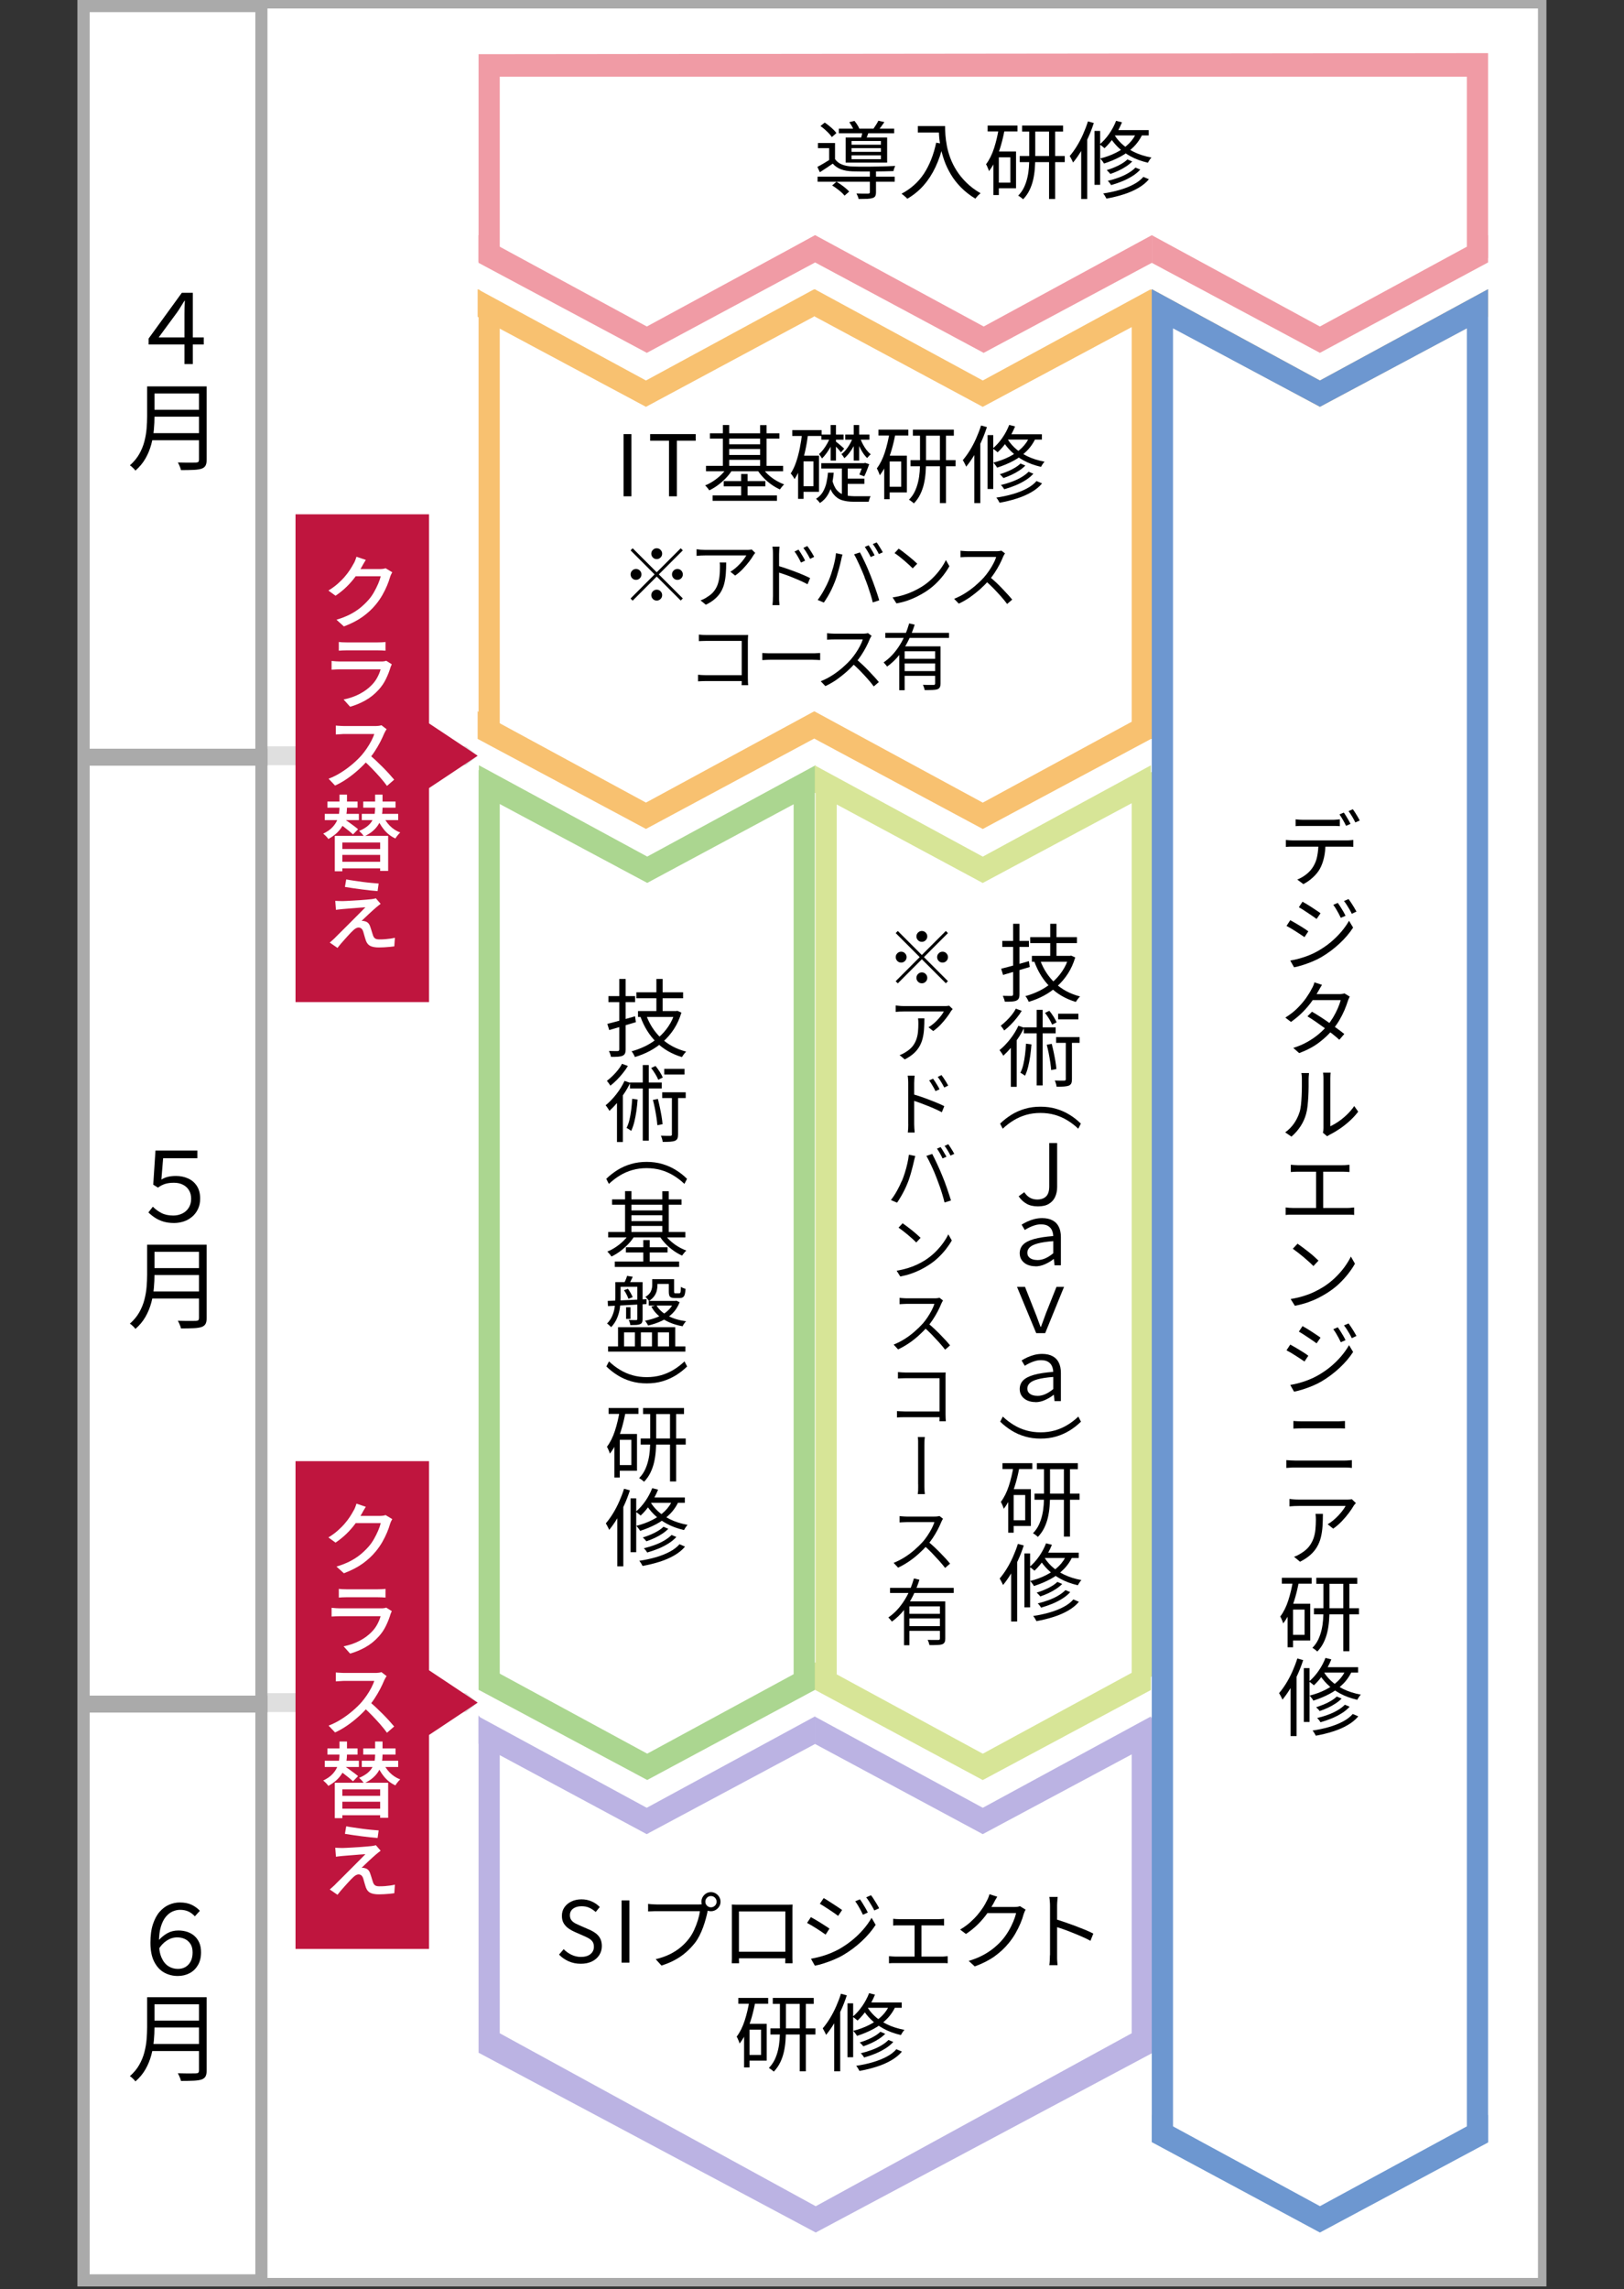 <?xml version="1.0" encoding="UTF-8"?><svg id="a" xmlns="http://www.w3.org/2000/svg" xmlns:xlink="http://www.w3.org/1999/xlink" viewBox="0 0 335 472"><rect x="0" y="0" width="335" height="472" fill="#333333" stroke="none"/><defs><style>.c{fill:#fff;}.d{fill:#6d97d0;}.e{fill:#f09ba5;}.f{fill:none;}.g{fill:#bf153e;}.h{clip-path:url(#b);}.i{fill:#f8c170;}.j{fill:#aaa;}.k{fill:#d7e597;}.l{fill:#bbb3e3;}.m{opacity:.38;}.n{fill:#abd690;}</style><clipPath id="b"><rect class="f" y="0" width="335" height="472"/></clipPath></defs><g class="h"><rect class="c" x="16.88" y=".88" width="301.25" height="469.67"/><path class="j" d="M317.25,1.75v467.92s-299.5,0-299.5,0V1.75s299.5,0,299.5,0M319,0H16s0,471.42,0,471.42h303s0-471.42,0-471.42h0Z"/><path class="j" d="M52.67,2.5v466.42s-34.17,0-34.17,0V2.5s34.17,0,34.17,0M55.17,0H16v471.42h39.17V0h0Z"/><rect class="j" x="16.98" y="154.37" width="38.19" height="3.5"/><rect class="j" x="16.98" y="349.6" width="38.19" height="3.5"/><path class="l" d="M237.82,353.65l-4.37,6.6v58.97s-65.18,35.66-65.18,35.66l-65.18-35.66v-58.88s-4.37-6.69-4.37-6.69v69.58s69.55,37.07,69.55,37.07l69.55-37.07v-69.58"/><path class="i" d="M237.6,66.51h-4.15s0,85.95,0,85.95l4.37-.1-.16-92.73-4.4,3.27.21,2.24-.02,1.38M98.72,150.43l4.37,2.03V63.48s-4.37-3.85-4.37-3.85v90.81Z"/><polygon class="e" points="98.72 11.17 98.72 54 103.09 55.22 103.09 15.81 302.59 15.81 302.59 54.52 306.96 53.21 306.96 10.95 98.72 11.17"/><path class="e" d="M306.96,54.12v-5.63s-34.69,18.83-34.69,18.83l-34.68-18.83v5.7s34.68,18.56,34.68,18.56l34.69-18.64Z"/><path class="e" d="M168.15,54.12v-5.63s-34.72,18.83-34.72,18.83l-34.72-18.83v5.7s34.72,18.56,34.72,18.56l34.72-18.64Z"/><path class="e" d="M202.92,72.75l34.68-18.56v-5.7s-34.68,18.83-34.68,18.83l-34.76-18.83-5.16,2.88,5.16,2.75,34.76,18.64Z"/><path class="i" d="M167.97,65.25v-5.63s-34.72,18.83-34.72,18.83l-34.72-18.83v5.7s34.72,18.56,34.72,18.56l34.72-18.64Z"/><path class="i" d="M202.73,83.88l34.68-18.56v-5.7s-34.68,18.83-34.68,18.83l-34.69-18.83-2.65,3.07,2.65,2.56,34.69,18.64Z"/><path class="i" d="M272.28,83.88l34.68-18.56v-5.7s-34.68,18.83-34.68,18.83l-34.69-18.83v5.63s34.69,18.64,34.69,18.64Z"/><path class="i" d="M167.97,152.28v-5.63s-34.72,18.83-34.72,18.83l-34.72-18.83v5.7s34.72,18.56,34.72,18.56l34.72-18.64Z"/><path class="i" d="M202.73,170.92l34.68-18.56v-5.7s-34.68,18.83-34.68,18.83l-34.74-18.83-1.9,3.33,1.89,2.3,34.76,18.64Z"/><path class="n" d="M168.23,163.41v-5.63s-34.72,18.83-34.72,18.83l-34.72-18.83v5.7s34.72,18.56,34.72,18.56l34.72-18.64Z"/><path class="n" d="M168.23,348.37v-5.63s-34.72,18.83-34.72,18.83l-34.72-18.83v5.7s34.72,18.56,34.72,18.56l34.72-18.64Z"/><path class="k" d="M202.73,182.05l34.68-18.56v-5.7s-34.68,18.83-34.68,18.83l-34.69-18.83v5.63s34.69,18.64,34.69,18.64Z"/><path class="k" d="M202.73,367.01l34.68-18.56v-5.7s-34.68,18.83-34.68,18.83l-34.69-18.83v5.63s34.69,18.64,34.69,18.64Z"/><path class="l" d="M202.73,378.16l34.68-18.56v-5.7s-34.68,18.83-34.68,18.83l-34.69-18.83v5.63s34.69,18.64,34.69,18.64Z"/><path class="l" d="M133.41,378.16l34.68-18.56v-5.7s-34.68,18.83-34.68,18.83l-34.69-18.83v5.63s34.69,18.64,34.69,18.64Z"/><path class="n" d="M168.08,348.37v-190.18l-4.37,2.68v187.03l4.37.47ZM103.09,347.9v-187.54s-4.37-1.59-4.37-1.59v189.68s4.37-.55,4.37-.55Z"/><path class="k" d="M237.82,345.5v-186.47s-4.37,2.17-4.37,2.17v187.23s4.37-2.94,4.37-2.94ZM172.6,347.9v-186.11s-4.37-1.59-4.37-1.59v186.61s4.37,1.09,4.37,1.09Z"/><path class="d" d="M241.97,439.06V67.7s30.31,16.18,30.31,16.18l30.31-16.18v371.36s4.37,2.61,4.37,2.61V59.62s-34.69,18.83-34.69,18.83l-34.68-18.83v382.05s4.37-2.61,4.37-2.61Z"/><path d="M38.05,75.07v-10.4c0-.39,0-.81.02-1.26.01-.45.03-.92.06-1.4h-.08c-.28.44-.55.87-.8,1.29-.25.42-.51.82-.78,1.19l-3.74,5.08h9.3v1.46h-11.38v-1.22l6.86-9.44h2.26v14.7h-1.72Z"/><path d="M30.35,79.67h1.52v6.16c0,.87-.04,1.79-.13,2.78-.09.99-.26,1.98-.53,2.99-.27,1.01-.66,1.98-1.19,2.91-.53.93-1.22,1.77-2.09,2.52-.07-.11-.17-.23-.31-.38-.14-.15-.28-.28-.43-.41-.15-.13-.28-.22-.4-.29.81-.72,1.46-1.5,1.93-2.33.47-.83.83-1.7,1.06-2.59.23-.89.39-1.78.46-2.67s.11-1.73.11-2.53v-6.16ZM31.13,89.31h10.58v1.46h-10.58v-1.46ZM31.29,79.67h10.42v1.46h-10.42v-1.46ZM31.29,84.49h10.52v1.42h-10.52v-1.42ZM41.05,79.67h1.58v15.12c0,.53-.08.94-.24,1.22-.16.28-.43.49-.8.62-.39.13-.93.22-1.62.25-.69.03-1.57.05-2.64.05-.03-.16-.08-.33-.15-.52-.07-.19-.15-.38-.24-.57-.09-.19-.17-.36-.25-.49.56.01,1.1.02,1.61.03s.96,0,1.34,0c.38,0,.64-.01.79-.01.24-.01.4-.06.49-.15.09-.09.13-.24.13-.45v-15.1Z"/><path d="M36.67,407.41c-1.03,0-1.96-.24-2.81-.71s-1.53-1.22-2.05-2.23c-.52-1.01-.78-2.32-.78-3.92,0-1.49.17-2.77.52-3.82s.81-1.91,1.39-2.57c.58-.66,1.23-1.14,1.95-1.45.72-.31,1.45-.46,2.2-.46.99,0,1.81.17,2.48.5.67.33,1.22.74,1.66,1.22l-1.04,1.14c-.41-.45-.86-.79-1.35-1.01-.49-.22-1.06-.33-1.71-.33-.49,0-1,.11-1.51.33-.51.22-.98.59-1.41,1.1-.43.51-.77,1.2-1.03,2.06-.26.86-.39,1.94-.39,3.23s.17,2.3.52,3.11c.35.81.82,1.4,1.41,1.78s1.25.57,1.97.57c.6,0,1.13-.13,1.58-.4.45-.27.81-.65,1.07-1.16.26-.51.39-1.11.39-1.82s-.14-1.29-.43-1.75-.67-.8-1.15-1.03-1.01-.34-1.6-.34c-.76,0-1.47.22-2.13.65s-1.21,1-1.65,1.71l-.06-1.74c.53-.6,1.13-1.09,1.8-1.47.67-.38,1.43-.57,2.28-.57.64,0,1.24.09,1.8.27.56.18,1.06.46,1.49.83.43.37.77.84,1.02,1.4.25.56.37,1.23.37,2,0,1.03-.21,1.91-.64,2.64-.43.73-1,1.29-1.73,1.67-.73.38-1.54.57-2.43.57Z"/><path d="M30.35,411.79h1.52v6.16c0,.87-.04,1.79-.13,2.78-.09.99-.26,1.98-.53,2.99-.27,1.01-.66,1.98-1.19,2.91-.53.93-1.22,1.77-2.09,2.52-.07-.11-.17-.23-.31-.38-.14-.15-.28-.28-.43-.41-.15-.13-.28-.22-.4-.29.81-.72,1.46-1.5,1.93-2.33s.83-1.7,1.06-2.59.39-1.78.46-2.67.11-1.73.11-2.53v-6.16ZM31.13,421.43h10.58v1.46h-10.58v-1.46ZM31.29,411.79h10.42v1.46h-10.42v-1.46ZM31.29,416.61h10.52v1.42h-10.52v-1.42ZM41.05,411.79h1.58v15.12c0,.53-.08.94-.24,1.22-.16.28-.43.49-.8.62-.39.13-.93.22-1.62.25-.69.03-1.57.05-2.64.05-.03-.16-.08-.33-.15-.52-.07-.19-.15-.38-.24-.57-.09-.19-.17-.36-.25-.49.56.01,1.1.02,1.61.03.51,0,.96,0,1.34,0,.38,0,.64-.01.79-.01.24-.01.4-.06.49-.15.09-.09.13-.24.13-.45v-15.1Z"/><path d="M35.91,252.16c-.84,0-1.58-.1-2.23-.3-.65-.2-1.22-.47-1.72-.8s-.95-.69-1.35-1.08l.92-1.18c.53.53,1.13.97,1.79,1.31.66.34,1.47.51,2.43.51.67,0,1.28-.14,1.84-.41.56-.27,1.01-.67,1.34-1.19.33-.52.5-1.13.5-1.84s-.15-1.27-.44-1.76c-.29-.49-.71-.88-1.24-1.15-.53-.27-1.15-.41-1.86-.41-.67,0-1.26.07-1.77.22-.51.15-1.02.41-1.53.78l-.98-.6.46-7.04h8.64v1.58h-7.06l-.36,4.4c.44-.27.9-.46,1.37-.57.47-.11,1.02-.17,1.65-.17.89,0,1.72.17,2.48.51.76.34,1.37.86,1.82,1.55s.68,1.56.68,2.6c0,.81-.15,1.53-.45,2.16-.3.63-.7,1.16-1.21,1.59s-1.08.76-1.73.97c-.65.21-1.31.32-1.99.32Z"/><path d="M30.35,256.64h1.52v6.16c0,.87-.04,1.79-.13,2.78-.09.99-.26,1.98-.53,2.99-.27,1.01-.66,1.98-1.19,2.91-.53.93-1.22,1.77-2.09,2.52-.07-.11-.17-.23-.31-.38-.14-.15-.28-.28-.43-.41-.15-.13-.28-.22-.4-.29.81-.72,1.46-1.5,1.93-2.33.47-.83.83-1.7,1.06-2.59.23-.89.39-1.78.46-2.67s.11-1.73.11-2.53v-6.16ZM31.13,266.28h10.58v1.46h-10.58v-1.46ZM31.29,256.64h10.42v1.46h-10.42v-1.46ZM31.29,261.46h10.52v1.42h-10.52v-1.42ZM41.05,256.64h1.58v15.12c0,.53-.08.94-.24,1.22-.16.28-.43.49-.8.62-.39.13-.93.22-1.62.25-.69.03-1.57.05-2.64.05-.03-.16-.08-.33-.15-.52-.07-.19-.15-.38-.24-.57-.09-.19-.17-.36-.25-.49.56.01,1.1.02,1.61.03s.96,0,1.34,0c.38,0,.64-.01.79-.01.24-.01.4-.06.49-.15s.13-.24.13-.45v-15.1Z"/><path d="M172.25,32.81c.35.5.84.88,1.46,1.12s1.34.38,2.14.4c.41.01.9.02,1.47.03s1.19,0,1.85,0,1.33-.01,2-.03c.67-.01,1.31-.03,1.91-.05.6-.02,1.13-.05,1.58-.07-.06.13-.13.3-.2.51-.08.21-.13.4-.15.56-.54.02-1.18.04-1.92.05-.75.01-1.53.02-2.34.03s-1.58,0-2.32,0c-.73,0-1.36-.01-1.87-.03-.92-.03-1.72-.17-2.38-.42s-1.23-.64-1.7-1.17c-.42.29-.85.58-1.29.88-.44.29-.9.59-1.37.89l-.51-1.1c.41-.21.85-.46,1.33-.74.48-.28.94-.57,1.4-.86h.89ZM168.65,36.42h15.91v1.05h-15.91v-1.05ZM172.25,29.49v3.76h-1.21v-2.71h-2.31v-1.05h3.52ZM169.24,25.99l.89-.72c.29.2.59.42.9.67.31.25.6.51.87.77.27.26.48.5.63.73l-.93.82c-.15-.23-.36-.48-.61-.75-.26-.27-.54-.54-.84-.81-.3-.27-.61-.51-.91-.72ZM171.66,38.24l.89-.77c.31.19.64.4.97.63s.65.47.94.72c.3.25.53.47.71.68l-.96.84c-.16-.22-.39-.46-.67-.71-.29-.25-.59-.5-.92-.74-.33-.25-.65-.46-.96-.65ZM173.04,26.52h11.41v.96h-11.41v-.96ZM174.44,28.35h8.56v5.18h-8.56v-5.18ZM175.19,25.19l1.07-.26c.21.25.41.53.61.84s.34.59.42.84l-1.14.31c-.08-.23-.21-.51-.39-.84-.18-.33-.37-.62-.57-.89ZM175.66,29.07v.77h6.06v-.77h-6.06ZM175.66,30.54v.77h6.06v-.77h-6.06ZM175.66,32.03v.79h6.06v-.79h-6.06ZM179.44,35.21h1.26v4.41c0,.34-.05.6-.14.79-.09.19-.28.33-.56.42-.28.09-.65.15-1.11.17-.46.02-1.05.03-1.78.03-.02-.17-.08-.36-.17-.57s-.18-.39-.27-.57c.37.01.72.02,1.05.03.33,0,.61,0,.85,0,.24,0,.41,0,.5,0,.15-.01.25-.04.3-.08.05-.04.07-.11.07-.22v-4.39ZM177.97,26.87l1.31.12c-.12.33-.23.64-.34.95s-.21.57-.31.8l-1.05-.16c.08-.26.16-.55.23-.88.07-.33.12-.61.16-.84ZM181.19,24.89l1.24.28c-.21.31-.42.62-.64.91s-.42.55-.62.77l-1.03-.26c.17-.25.36-.53.57-.85s.36-.6.48-.85Z"/><path d="M193.11,29.42l1.49.26c-.42,1.77-.97,3.37-1.64,4.79s-1.48,2.67-2.43,3.75c-.95,1.08-2.07,2-3.37,2.76-.07-.09-.18-.2-.32-.33-.15-.13-.3-.26-.46-.39-.16-.13-.29-.24-.41-.32,1.95-1.03,3.49-2.42,4.64-4.17,1.14-1.76,1.98-3.87,2.5-6.34ZM189.33,25.99h4.95v1.33h-4.95v-1.33ZM193.62,25.99h1.33c0,.51.02,1.12.07,1.82.05.7.15,1.45.3,2.25.15.8.38,1.63.7,2.49.32.86.74,1.72,1.28,2.58.54.86,1.21,1.69,2.02,2.49.81.81,1.79,1.55,2.95,2.22-.09.08-.21.19-.36.32-.15.13-.28.27-.4.42s-.22.27-.31.38c-1.17-.71-2.17-1.5-3-2.35s-1.53-1.75-2.08-2.69c-.55-.93-1-1.87-1.33-2.81-.33-.94-.58-1.85-.75-2.73-.17-.88-.28-1.7-.33-2.46-.05-.76-.08-1.41-.08-1.94Z"/><path d="M206.03,26.44l1.21.26c-.2,1.1-.45,2.17-.75,3.22-.3,1.05-.66,2.03-1.06,2.95-.4.92-.88,1.72-1.43,2.42-.02-.12-.07-.26-.14-.44-.07-.18-.15-.36-.23-.54-.08-.19-.16-.33-.23-.44.68-.9,1.23-2,1.65-3.3s.75-2.68.98-4.14ZM203.73,25.89h6.16v1.21h-6.16v-1.21ZM204.92,31.24h1.12v8.98h-1.12v-8.98ZM205.48,31.24h4.11v7.58h-4.11v-1.17h2.94v-5.21h-2.94v-1.19ZM212.31,26.43h1.24v6.14c0,.72-.03,1.47-.09,2.23-.06.76-.17,1.52-.34,2.26-.17.74-.42,1.46-.75,2.14-.33.69-.77,1.32-1.32,1.89-.07-.07-.17-.15-.29-.25-.12-.1-.25-.19-.37-.28-.12-.09-.24-.16-.36-.22.51-.52.92-1.1,1.22-1.74.3-.64.52-1.3.68-1.99.16-.69.26-1.38.31-2.07.05-.69.07-1.35.07-1.99v-6.12ZM210.35,32.17h9.29v1.26h-9.29v-1.26ZM210.84,25.89h8.45v1.24h-8.45v-1.24ZM216.4,26.38h1.26v14.65h-1.26v-14.65Z"/><path d="M224.42,25.03l1.21.33c-.33,1.02-.71,2.02-1.16,3.01s-.94,1.92-1.47,2.8c-.53.88-1.08,1.66-1.65,2.35-.04-.1-.09-.24-.18-.41s-.17-.34-.26-.51c-.09-.17-.18-.31-.25-.43.5-.58.99-1.26,1.46-2.02.47-.76.9-1.58,1.29-2.46.39-.88.73-1.76,1.01-2.66ZM223.02,29.3l1.21-1.21.04.04v12.9h-1.24v-11.73ZM225.77,27h1.17v11.11h-1.17v-11.11ZM230.23,24.91l1.21.31c-.42,1.04-.95,2.03-1.59,2.97s-1.31,1.73-2.01,2.37c-.07-.07-.17-.15-.29-.25s-.25-.2-.38-.3c-.13-.1-.25-.17-.35-.22.71-.6,1.37-1.32,1.97-2.18.6-.86,1.08-1.76,1.44-2.7ZM234.57,27.08l1.24.28c-.48,1.11-1.12,2.07-1.92,2.88-.8.81-1.72,1.5-2.77,2.06s-2.17,1.03-3.39,1.42c-.05-.1-.12-.22-.21-.35-.09-.13-.19-.26-.3-.38s-.19-.23-.26-.31c1.18-.3,2.27-.7,3.26-1.2,1-.5,1.87-1.11,2.61-1.83.74-.72,1.31-1.57,1.72-2.55ZM235.86,36.47l1.14.49c-.57.69-1.31,1.29-2.21,1.81-.9.52-1.9.96-3.02,1.31-1.11.36-2.29.64-3.53.87-.07-.15-.17-.33-.3-.54s-.26-.39-.38-.52c1.18-.18,2.3-.41,3.36-.72,1.06-.3,2.02-.68,2.88-1.13.86-.45,1.54-.97,2.06-1.57ZM232.56,32.87l1,.42c-.35.36-.77.71-1.27,1.03-.5.33-1.02.62-1.58.88-.56.26-1.12.48-1.68.67-.08-.13-.2-.27-.34-.41-.15-.15-.28-.27-.39-.38.53-.16,1.06-.36,1.59-.58s1.04-.47,1.5-.75c.47-.28.86-.57,1.17-.88ZM234.24,34.56l.98.4c-.44.49-.98.94-1.62,1.34-.64.4-1.33.76-2.08,1.07s-1.53.57-2.32.8c-.07-.13-.17-.28-.3-.45-.13-.17-.26-.31-.39-.43.75-.17,1.48-.39,2.21-.66.72-.26,1.39-.57,2-.93.61-.36,1.12-.74,1.51-1.15ZM229.72,27.51c.36.7.89,1.38,1.58,2.05.69.67,1.56,1.25,2.61,1.77,1.04.51,2.25.9,3.61,1.15-.08.08-.17.19-.26.31-.09.13-.18.26-.26.39-.08.13-.15.25-.21.37-1.37-.32-2.57-.76-3.6-1.33-1.04-.57-1.91-1.21-2.62-1.92-.71-.71-1.27-1.42-1.66-2.14l.82-.65ZM229.84,26.83h7.12v1.1h-7.79l.67-1.1Z"/><path d="M128.63,102.33v-12.83h1.61v12.83h-1.61Z"/><path d="M138,102.33v-11.46h-3.89v-1.37h9.4v1.37h-3.88v11.46h-1.63Z"/><path d="M150.04,96.36l1.08.4c-.35.61-.78,1.18-1.3,1.73s-1.08,1.05-1.68,1.5c-.6.45-1.21.82-1.83,1.11-.06-.1-.14-.22-.24-.34s-.21-.24-.31-.37c-.11-.12-.2-.22-.3-.31.58-.23,1.17-.54,1.75-.93.58-.39,1.12-.82,1.61-1.31.49-.49.9-.99,1.22-1.49ZM145.63,96.05h15.91v1.12h-15.91v-1.12ZM146.44,89.33h14.33v1.1h-14.33v-1.1ZM147,102.14h13.27v1.12h-13.27v-1.12ZM149.11,87.63h1.31v9.05h-1.31v-9.05ZM149.29,99.2h8.59v1.08h-8.59v-1.08ZM149.88,91.6h7.37v.98h-7.37v-.98ZM149.88,93.81h7.37v1h-7.37v-1ZM152.88,97.73h1.33v5.02h-1.33v-5.02ZM157.2,96.36c.3.49.69.96,1.17,1.42.48.45,1.01.86,1.6,1.22.59.36,1.18.65,1.78.87-.08.08-.18.18-.3.31s-.22.25-.31.38c-.09.13-.18.25-.26.35-.61-.27-1.21-.62-1.81-1.05-.6-.43-1.15-.91-1.65-1.44-.5-.53-.92-1.08-1.27-1.65l1.05-.38ZM156.8,87.65h1.33v9.03h-1.33v-9.03Z"/><path d="M165.47,89.27l1.23.18c-.15,1.2-.35,2.37-.6,3.51-.25,1.14-.55,2.2-.91,3.19-.36.99-.79,1.86-1.29,2.63-.05-.1-.12-.23-.21-.38s-.19-.29-.3-.44-.2-.26-.28-.34c.44-.68.81-1.46,1.11-2.34.3-.88.55-1.83.76-2.86.21-1.03.37-2.08.49-3.15ZM163.43,88.68h6.05v1.21h-6.05v-1.21ZM164.63,93.95h1.12v8.91h-1.12v-8.91ZM165.18,93.95h3.76v7.45h-3.76v-1.15h2.62v-5.13h-2.62v-1.17ZM170.79,97.46h1.19c-.07.85-.2,1.67-.38,2.45-.19.78-.47,1.5-.86,2.15-.39.65-.92,1.21-1.61,1.66-.08-.13-.2-.28-.36-.46-.16-.17-.3-.31-.43-.42.61-.38,1.08-.86,1.41-1.43.33-.57.57-1.19.73-1.88.15-.69.26-1.38.31-2.08ZM171.23,90.18l.79.44c-.16.47-.38.94-.64,1.42-.26.48-.55.93-.86,1.37-.31.43-.63.8-.95,1.12-.07-.13-.17-.28-.29-.46-.12-.18-.24-.32-.34-.43.29-.25.58-.56.88-.94.29-.38.56-.79.81-1.23.25-.44.45-.87.6-1.29ZM169.41,95.5h9v1.1h-9v-1.1ZM169.43,89.59h4.58v1.07h-4.58v-1.07ZM171.65,98.93c.25.94.57,1.66.99,2.14s.92.8,1.51.97c.59.17,1.27.26,2.01.27h.45c.22,0,.47,0,.75,0,.29,0,.58,0,.88,0h1.34c-.05.09-.1.21-.15.34-.05.13-.1.27-.14.42-.04.15-.07.27-.1.38h-3.1c-.93,0-1.74-.11-2.42-.33s-1.26-.63-1.74-1.23c-.48-.6-.87-1.47-1.17-2.6l.89-.33ZM171.34,87.63h1.1v7.33h-1.1v-7.33ZM172.4,91.02c.09.07.22.17.38.3.16.13.33.27.51.43.18.16.35.3.51.44.16.13.27.24.34.31l-.67.77c-.1-.15-.26-.34-.47-.58s-.42-.47-.64-.7-.39-.4-.53-.51l.58-.46ZM175.96,90.18l.75.42c-.15.48-.36.96-.64,1.45-.27.49-.57.95-.9,1.37-.33.43-.67.78-1.01,1.06-.06-.13-.15-.28-.27-.45s-.23-.31-.32-.41c.33-.22.64-.52.94-.89s.58-.78.83-1.23c.25-.44.46-.89.62-1.33ZM173.66,95.84h1.21v6.97l-1.21-.53v-6.44ZM174.22,98.69h4.08v1.08h-4.08v-1.08ZM174.36,89.59h4.99v1.07h-4.99v-1.07ZM176.11,87.63h1.12v7.33h-1.12v-7.33ZM177.39,90.2c.15.44.34.89.57,1.33s.48.85.77,1.23c.29.37.59.68.9.91-.13.08-.26.2-.4.36-.14.16-.26.29-.35.41-.3-.28-.6-.64-.88-1.07-.29-.43-.54-.9-.77-1.41-.23-.51-.42-1.01-.57-1.5l.73-.26ZM178.06,95.5h.19l.21-.07.84.28c-.15.43-.32.88-.5,1.33-.18.46-.36.85-.53,1.17l-1-.37c.13-.29.27-.64.41-1.03.15-.4.27-.78.38-1.15v-.16Z"/><path d="M183.5,89.15l1.21.26c-.2,1.1-.45,2.17-.75,3.22-.3,1.05-.66,2.03-1.06,2.95-.4.92-.88,1.72-1.43,2.42-.02-.12-.07-.26-.14-.44-.07-.18-.15-.36-.23-.54-.08-.19-.16-.33-.23-.44.68-.9,1.23-2,1.65-3.3s.75-2.68.98-4.14ZM181.21,88.59h6.16v1.21h-6.16v-1.21ZM182.4,93.95h1.12v8.98h-1.12v-8.98ZM182.96,93.95h4.11v7.58h-4.11v-1.17h2.94v-5.21h-2.94v-1.19ZM189.78,89.13h1.24v6.14c0,.72-.03,1.47-.09,2.23-.06.76-.17,1.52-.34,2.26-.17.74-.42,1.46-.75,2.14-.33.69-.77,1.32-1.32,1.89-.07-.07-.17-.15-.29-.25-.12-.1-.25-.19-.37-.28-.12-.09-.24-.16-.36-.22.51-.52.92-1.1,1.22-1.74.3-.64.52-1.3.68-1.99.16-.69.26-1.38.31-2.07.05-.69.07-1.35.07-1.99v-6.12ZM187.82,94.87h9.29v1.26h-9.29v-1.26ZM188.31,88.59h8.45v1.24h-8.45v-1.24ZM193.88,89.08h1.26v14.65h-1.26v-14.65Z"/><path d="M202.37,87.73l1.21.33c-.33,1.02-.71,2.02-1.16,3.01s-.94,1.92-1.47,2.8c-.53.88-1.08,1.66-1.65,2.35-.04-.1-.09-.24-.18-.41s-.17-.34-.26-.51c-.09-.17-.18-.31-.25-.43.5-.58.99-1.26,1.46-2.02.47-.76.9-1.58,1.29-2.46.39-.88.73-1.76,1.01-2.66ZM200.97,92l1.21-1.21.04.04v12.9h-1.24v-11.73ZM203.72,89.71h1.17v11.11h-1.17v-11.11ZM208.18,87.61l1.21.31c-.42,1.04-.95,2.03-1.59,2.97s-1.31,1.73-2.01,2.37c-.07-.07-.17-.15-.29-.25s-.25-.2-.38-.3c-.13-.1-.25-.17-.35-.22.71-.6,1.37-1.32,1.97-2.18.6-.86,1.08-1.76,1.44-2.7ZM212.52,89.78l1.24.28c-.48,1.11-1.12,2.07-1.92,2.88-.8.81-1.72,1.5-2.77,2.06s-2.17,1.03-3.39,1.42c-.05-.1-.12-.22-.21-.35-.09-.13-.19-.26-.3-.38s-.19-.23-.26-.31c1.18-.3,2.27-.7,3.26-1.2,1-.5,1.87-1.11,2.61-1.83.74-.72,1.31-1.57,1.72-2.55ZM213.82,99.18l1.14.49c-.57.69-1.31,1.29-2.21,1.81-.9.52-1.9.96-3.02,1.31-1.11.36-2.29.64-3.53.87-.07-.15-.17-.33-.3-.54s-.26-.39-.38-.52c1.18-.18,2.3-.41,3.36-.72,1.06-.3,2.02-.68,2.88-1.13.86-.45,1.54-.97,2.06-1.57ZM210.51,95.57l1,.42c-.35.36-.77.71-1.27,1.03-.5.33-1.02.62-1.58.88-.56.26-1.12.48-1.68.67-.08-.13-.2-.27-.34-.41-.15-.15-.28-.27-.39-.38.53-.16,1.06-.36,1.59-.58s1.04-.47,1.5-.75c.47-.28.86-.57,1.17-.88ZM212.19,97.27l.98.4c-.44.49-.98.94-1.62,1.34-.64.4-1.33.76-2.08,1.07s-1.53.57-2.32.8c-.07-.13-.17-.28-.3-.45-.13-.17-.26-.31-.39-.43.75-.17,1.48-.39,2.21-.66.72-.26,1.39-.57,2-.93.61-.36,1.12-.74,1.51-1.15ZM207.67,90.22c.36.7.89,1.38,1.58,2.05.69.67,1.56,1.25,2.61,1.77,1.04.51,2.25.9,3.61,1.15-.08.08-.17.19-.26.31-.09.13-.18.26-.26.39-.08.13-.15.25-.21.37-1.37-.32-2.57-.76-3.6-1.33-1.04-.57-1.91-1.21-2.62-1.92-.71-.71-1.27-1.42-1.66-2.14l.82-.65ZM207.8,89.54h7.12v1.1h-7.79l.67-1.1Z"/><path d="M135.47,117.99l4.95-4.95.43.44-4.95,4.95,4.95,4.95-.43.44-4.95-4.95-4.96,4.97-.44-.44,4.96-4.97-4.95-4.95.43-.44,4.95,4.95ZM132.32,118.43c0,.31-.11.58-.33.8-.22.22-.49.33-.79.33s-.58-.11-.79-.33-.33-.49-.33-.8.11-.57.33-.79.48-.33.79-.33.57.11.79.33c.22.22.33.49.33.79ZM135.47,115.28c-.31,0-.58-.11-.79-.33-.22-.22-.33-.48-.33-.79s.11-.57.33-.79.48-.33.79-.33.57.11.79.33c.22.22.33.49.33.79s-.11.58-.33.79-.48.33-.79.33ZM135.47,121.58c.31,0,.57.11.79.33.22.22.33.49.33.8s-.11.58-.33.79c-.22.22-.48.33-.79.33s-.58-.11-.79-.33c-.22-.22-.33-.48-.33-.79s.11-.58.33-.8.48-.33.79-.33ZM138.62,118.43c0-.31.11-.57.33-.79s.48-.33.79-.33.58.11.79.33.33.49.33.79-.11.58-.33.8-.48.33-.79.33-.58-.11-.79-.33-.33-.49-.33-.8Z"/><path d="M155.79,113.99c-.06.07-.13.16-.2.26-.08.1-.14.19-.2.28-.19.34-.47.76-.85,1.25-.38.5-.81,1-1.3,1.52-.49.52-1.02.97-1.59,1.37l-.99-.79c.35-.2.69-.44,1.03-.73s.65-.58.95-.9c.29-.31.55-.62.78-.93.23-.3.4-.57.53-.8h-8.55c-.28,0-.56,0-.84.02-.28.01-.57.04-.87.07v-1.37c.26.04.54.07.84.1.3.02.59.04.87.04h8.61c.1,0,.22,0,.35,0,.13,0,.27-.02.4-.04.13-.02.23-.04.3-.05l.73.71ZM149.8,115.97c0,.81-.02,1.57-.08,2.28-.05.71-.15,1.38-.3,2s-.38,1.19-.68,1.72-.71,1.02-1.22,1.47c-.51.46-1.15.87-1.91,1.25l-1.11-.9c.21-.07.44-.16.67-.28.24-.11.47-.25.68-.4.59-.35,1.06-.74,1.41-1.19.35-.44.61-.92.79-1.43.17-.51.29-1.06.36-1.63s.1-1.17.1-1.79c0-.19,0-.37,0-.54,0-.17-.02-.35-.05-.56h1.35Z"/><path d="M159.45,123v-8.73c0-.21,0-.46-.02-.77-.02-.3-.05-.56-.1-.79h1.48c-.03.23-.06.49-.07.79-.02.29-.03.55-.03.77v8.73c0,.15,0,.33,0,.56,0,.22.02.44.04.65s.04.4.04.56h-1.44c.03-.24.05-.52.07-.85.01-.33.02-.63.02-.92ZM160.44,116.64c.49.15,1.04.33,1.64.53.6.21,1.21.42,1.82.65.62.23,1.2.46,1.75.7.56.24,1.04.46,1.46.67l-.53,1.27c-.43-.23-.91-.46-1.45-.71-.54-.24-1.09-.47-1.66-.7-.57-.23-1.12-.44-1.64-.62-.52-.18-.99-.33-1.4-.46v-1.33ZM164.72,113.33c.13.18.28.4.45.67.17.27.34.54.5.82s.3.54.41.78l-.85.39c-.12-.26-.25-.52-.4-.79-.15-.26-.3-.52-.45-.78-.16-.25-.32-.49-.49-.71l.82-.38ZM166.53,112.58c.13.17.28.38.46.65.17.26.35.53.52.81.17.28.31.54.44.77l-.84.42c-.13-.26-.27-.52-.42-.78-.15-.26-.31-.52-.47-.77s-.33-.48-.5-.71l.82-.39Z"/><path d="M170.98,119.61c.16-.39.32-.81.47-1.27.15-.46.3-.94.44-1.43.13-.49.25-.98.35-1.47s.17-.95.21-1.39l1.33.29c-.02.11-.05.23-.09.35s-.07.25-.1.38c-.03.13-.06.25-.07.36-.05.23-.12.53-.21.9-.09.37-.2.77-.32,1.21-.12.44-.25.88-.39,1.33-.14.44-.29.86-.45,1.24-.18.46-.39.93-.62,1.42-.23.49-.49.96-.76,1.42s-.55.89-.83,1.29l-1.27-.54c.47-.63.91-1.31,1.31-2.05.41-.73.74-1.41,1-2.03ZM178.36,119.04c-.15-.39-.31-.8-.5-1.23-.18-.43-.37-.86-.57-1.3-.2-.44-.39-.85-.58-1.23-.19-.39-.36-.71-.53-.98l1.21-.4c.15.26.32.58.5.96.19.38.38.79.58,1.21.2.43.4.87.58,1.31s.36.86.52,1.26c.15.37.31.78.48,1.24s.34.92.5,1.38.32.92.46,1.35.26.82.36,1.16l-1.33.44c-.12-.51-.27-1.06-.46-1.66-.19-.59-.38-1.19-.59-1.8s-.43-1.17-.65-1.7ZM179.19,112.44c.13.17.27.38.42.62s.3.49.44.74.27.48.37.69l-.81.36c-.15-.31-.34-.66-.57-1.06-.23-.4-.45-.74-.65-1.03l.79-.33ZM180.84,111.84c.14.18.29.4.44.65.16.25.31.5.46.74s.27.46.36.65l-.81.36c-.16-.33-.35-.69-.58-1.07-.23-.38-.45-.72-.67-1l.79-.33Z"/><path d="M184.1,123.18c.88-.13,1.68-.31,2.41-.54s1.39-.49,1.99-.78c.6-.29,1.14-.58,1.61-.87.77-.48,1.48-1.03,2.13-1.66.65-.62,1.22-1.27,1.71-1.94.49-.67.88-1.31,1.17-1.92l.72,1.27c-.34.62-.76,1.25-1.26,1.89-.5.64-1.06,1.26-1.69,1.85-.63.59-1.33,1.12-2.08,1.6-.5.31-1.05.62-1.64.92-.6.3-1.25.57-1.95.82-.71.25-1.47.44-2.3.59l-.79-1.23ZM185.39,113.13c.27.18.58.4.93.67.35.27.71.55,1.07.84.36.29.71.58,1.03.86.32.28.58.52.79.73l-.94.95c-.19-.19-.44-.43-.74-.71-.3-.28-.63-.57-.99-.88s-.72-.6-1.06-.87c-.35-.27-.67-.5-.95-.68l.85-.92Z"/><path d="M207.32,114.09c-.05.06-.11.16-.19.29-.08.14-.14.26-.19.37-.19.49-.44,1.03-.75,1.63-.31.6-.66,1.18-1.04,1.76s-.78,1.1-1.2,1.57c-.55.62-1.16,1.22-1.81,1.81-.66.58-1.36,1.13-2.08,1.64-.73.5-1.49.94-2.28,1.3l-.96-1c.81-.32,1.59-.72,2.33-1.19.74-.47,1.44-.99,2.1-1.56.65-.56,1.24-1.13,1.75-1.7.34-.39.68-.83,1.01-1.31s.64-.98.9-1.49c.27-.5.46-.96.58-1.37h-5.85c-.17,0-.36,0-.58.01-.22.01-.41.02-.58.03-.18,0-.29.02-.35.03v-1.36c.07,0,.2.02.38.04.19.02.38.03.59.04.21.01.39.02.54.02h5.79c.25,0,.47,0,.67-.03.2-.02.35-.05.46-.09l.77.58ZM204.15,118.92c.41.34.83.72,1.27,1.12.44.41.86.83,1.28,1.27.42.44.81.85,1.17,1.25.36.4.67.75.93,1.07l-1.05.9c-.35-.48-.77-1-1.26-1.55-.49-.56-1.01-1.11-1.55-1.67-.55-.56-1.09-1.07-1.64-1.54l.85-.85Z"/><path d="M143.99,139.12c.19.02.44.04.74.06.31.02.61.03.92.03h8.04v1.21h-8.01c-.3,0-.61,0-.92.02-.32.01-.57.02-.77.04v-1.36ZM144.18,130.84c.25.03.52.05.82.07.3.02.57.02.81.02h7.4c.18,0,.37,0,.58,0,.21,0,.38-.01.53-.02-.01.17-.02.36-.03.58-.01.21-.02.41-.02.59v7.74c0,.27,0,.55.02.84.02.29.03.5.04.61h-1.35c.01-.12.02-.3.02-.55,0-.24,0-.5,0-.77v-7.81h-7.19c-.28,0-.58,0-.91.02-.32,0-.57.02-.74.03v-1.33Z"/><path d="M157.24,134.63c.15.01.33.02.56.04.22.02.46.02.73.03.26,0,.53,0,.8,0h8.22c.38,0,.71,0,.98-.03.27-.02.48-.03.65-.04v1.47c-.15,0-.37-.02-.67-.04-.3-.02-.61-.03-.94-.03h-8.23c-.41,0-.8,0-1.17.02-.37.02-.67.03-.92.05v-1.47Z"/><path d="M179.8,131.09c-.05.06-.11.16-.19.29-.08.14-.14.26-.19.37-.19.49-.44,1.03-.75,1.63-.31.6-.66,1.18-1.04,1.76s-.78,1.1-1.2,1.57c-.55.62-1.16,1.22-1.81,1.81-.66.58-1.36,1.13-2.08,1.64-.73.5-1.49.94-2.28,1.3l-.96-1c.81-.32,1.59-.72,2.33-1.19.74-.47,1.44-.99,2.1-1.56.65-.56,1.24-1.13,1.75-1.7.34-.39.68-.83,1.01-1.31s.64-.98.9-1.49c.27-.5.46-.96.58-1.37h-5.85c-.17,0-.36,0-.58.01-.22.01-.41.02-.58.03-.18,0-.29.02-.35.03v-1.36c.07,0,.2.02.38.04.19.02.38.03.59.04.21.01.39.02.54.02h5.79c.25,0,.47,0,.67-.03.2-.02.35-.05.46-.09l.77.58ZM176.64,135.92c.41.34.83.72,1.27,1.12.44.41.86.83,1.28,1.27.42.44.81.85,1.17,1.25.36.4.67.75.93,1.07l-1.05.9c-.35-.48-.77-1-1.26-1.55-.49-.56-1.01-1.11-1.55-1.67-.55-.56-1.09-1.07-1.64-1.54l.85-.85Z"/><path d="M187.54,128.53l1.14.27c-.34,1.09-.77,2.17-1.29,3.24-.52,1.07-1.15,2.07-1.88,2.99-.73.93-1.57,1.73-2.52,2.41-.05-.09-.12-.19-.21-.29-.09-.1-.18-.21-.27-.31-.09-.1-.17-.19-.24-.26.67-.46,1.28-.99,1.84-1.6.56-.61,1.05-1.27,1.49-1.97.44-.7.82-1.43,1.14-2.19.32-.75.58-1.51.8-2.27ZM182.62,130.48h13.14v1.05h-13.14v-1.05ZM185.5,133.27h7.65v1.02h-6.54v8.02h-1.11v-9.04ZM186.3,135.83h7.03v.96h-7.03v-.96ZM186.3,138.37h7.03v.97h-7.03v-.97ZM192.9,133.27h1.11v7.65c0,.33-.04.59-.14.77-.09.19-.26.33-.51.43-.25.08-.59.13-1.01.14-.42.02-.96.02-1.6.02-.03-.15-.08-.33-.15-.54-.07-.21-.15-.39-.22-.54.33,0,.64.02.94.02.29,0,.55,0,.77,0,.22,0,.38,0,.48,0,.13,0,.22-.02.26-.07s.07-.13.07-.25v-7.63Z"/><path d="M265.25,173.18c.23.02.47.04.71.06.24.02.49.03.76.03h11.11c.19,0,.4,0,.65-.03.25-.02.47-.04.68-.06v1.42c-.19-.01-.4-.02-.64-.03-.24,0-.47,0-.69,0h-11.11c-.26,0-.51,0-.75,0s-.48.02-.72.04v-1.44ZM267.26,168.93c.25.02.5.05.75.07.26.02.52.03.79.03h5.98c.25,0,.51,0,.8-.03.29-.02.55-.04.8-.08v1.42c-.26-.02-.53-.04-.81-.04-.28,0-.54,0-.79,0h-5.97c-.28,0-.55,0-.82,0s-.51.02-.73.04v-1.42ZM273.42,173.86c0,1.07-.1,2.05-.3,2.94-.2.89-.49,1.68-.88,2.38-.35.61-.82,1.18-1.42,1.73-.59.55-1.25,1.01-1.96,1.38l-1.26-.94c.67-.27,1.28-.62,1.85-1.07.57-.44,1.03-.95,1.39-1.52.43-.68.73-1.43.88-2.26.16-.83.24-1.71.25-2.64h1.44ZM277.2,167.54c.15.2.31.44.48.72.17.28.33.56.5.84.16.28.3.54.4.77l-.91.4c-.16-.34-.37-.73-.63-1.19-.26-.46-.5-.84-.73-1.16l.89-.38ZM279.07,166.86c.15.2.32.44.5.73.18.29.35.57.52.85.16.28.3.52.4.73l-.91.4c-.17-.36-.39-.76-.65-1.2-.26-.44-.51-.81-.75-1.13l.89-.39Z"/><path d="M266.16,189.73c.25.13.54.29.89.5s.71.42,1.08.64.71.43,1.02.64.56.38.73.52l-.79,1.19c-.21-.15-.47-.33-.79-.53s-.65-.42-1-.65c-.35-.23-.69-.44-1.03-.64s-.64-.36-.89-.49l.77-1.17ZM266.16,198.05c.63-.1,1.27-.25,1.92-.43.65-.18,1.3-.4,1.95-.66.65-.26,1.26-.55,1.83-.88.94-.54,1.81-1.13,2.61-1.79.79-.66,1.51-1.36,2.16-2.12s1.2-1.53,1.65-2.32l.84,1.4c-.73,1.14-1.67,2.24-2.81,3.3-1.14,1.06-2.38,1.99-3.74,2.79-.56.33-1.18.63-1.85.91-.68.28-1.34.52-2,.73-.66.2-1.25.36-1.78.46l-.79-1.4ZM268.69,185.92c.26.14.56.31.9.52.34.21.7.44,1.06.67.36.24.7.46,1.01.67.31.2.56.38.74.52l-.81,1.17c-.21-.15-.47-.34-.78-.55s-.64-.44-.99-.67c-.35-.23-.69-.46-1.02-.67s-.62-.39-.87-.52l.75-1.14ZM275.96,186.16c.15.21.33.47.53.78.2.31.39.63.59.97s.35.64.48.91l-.98.42c-.14-.3-.29-.61-.46-.92-.17-.31-.34-.61-.52-.91-.18-.3-.37-.58-.57-.85l.94-.4ZM278.18,185.36c.15.2.33.45.53.76.2.31.4.63.6.95.19.33.36.62.5.88l-.96.46c-.14-.3-.3-.61-.48-.92-.18-.31-.36-.61-.55-.9s-.38-.57-.58-.82l.94-.4Z"/><path d="M272.7,203.05c-.14.22-.28.46-.42.71s-.26.46-.35.62c-.34.62-.77,1.3-1.3,2.05-.53.75-1.16,1.49-1.88,2.22-.72.73-1.54,1.42-2.45,2.05l-1.16-.89c.98-.61,1.83-1.27,2.54-1.99.71-.72,1.31-1.42,1.79-2.12.48-.69.85-1.3,1.11-1.83.09-.14.2-.34.31-.6.12-.26.2-.5.24-.73l1.56.51ZM278.41,205.5c-.06.12-.13.26-.2.44-.08.17-.14.33-.18.47-.18.57-.41,1.19-.69,1.86-.29.67-.63,1.34-1.02,2.02-.4.68-.85,1.32-1.36,1.94-.77.95-1.72,1.85-2.85,2.71-1.13.86-2.5,1.59-4.11,2.19l-1.22-1.07c1.05-.33,2.01-.73,2.87-1.22.86-.48,1.64-1.01,2.33-1.59s1.28-1.16,1.79-1.76c.44-.52.85-1.1,1.22-1.71.37-.62.69-1.24.96-1.86.27-.62.48-1.2.6-1.72h-6.28l.54-1.23h5.41c.23,0,.44-.01.63-.04.19-.02.34-.06.47-.12l1.12.68ZM270.64,208.6c.55.31,1.13.67,1.73,1.06.61.39,1.2.79,1.79,1.21.59.41,1.15.82,1.7,1.22s1.02.76,1.44,1.1l-1.02,1.19c-.4-.36-.86-.75-1.39-1.17-.53-.42-1.1-.85-1.7-1.29-.6-.44-1.2-.86-1.79-1.27-.6-.41-1.16-.78-1.7-1.1l.93-.94Z"/><path d="M265.11,233.47c.72-.51,1.33-1.13,1.83-1.85.5-.72.87-1.49,1.13-2.31.13-.4.22-.88.29-1.46.06-.58.11-1.19.14-1.85.03-.65.05-1.29.05-1.91,0-.62,0-1.16,0-1.63,0-.26,0-.48-.03-.68-.02-.2-.04-.38-.08-.54h1.58c0,.06,0,.15-.02.28-.01.13-.02.27-.04.43-.01.16-.02.32-.02.5,0,.47,0,1.02,0,1.66s-.03,1.3-.06,1.99c-.04.68-.09,1.34-.16,1.97-.07.63-.17,1.17-.3,1.61-.25.91-.63,1.76-1.16,2.56-.53.8-1.15,1.5-1.86,2.11l-1.29-.88ZM272.89,233.55c.04-.14.06-.29.09-.45.02-.16.03-.33.03-.51v-10.17c0-.33-.01-.6-.04-.83-.03-.23-.05-.37-.06-.43h1.58c-.01.06-.03.2-.04.43s-.03.5-.03.83v9.8c.53-.25,1.09-.57,1.68-.98.6-.41,1.18-.88,1.75-1.43s1.07-1.13,1.5-1.76l.82,1.15c-.49.65-1.06,1.28-1.71,1.87-.65.6-1.32,1.13-2.03,1.62-.71.48-1.39.89-2.06,1.22-.14.07-.26.14-.35.2-.09.06-.17.12-.25.17l-.89-.74Z"/><path d="M265.23,248.95c.25.03.49.06.74.08.25.02.5.03.74.03h11.22c.27,0,.52-.01.74-.04.23-.02.45-.05.66-.07v1.56c-.22-.03-.47-.06-.74-.06s-.49,0-.67,0h-11.22c-.23,0-.48,0-.73,0-.25,0-.5.03-.76.06v-1.56ZM266.26,240.15c.22.02.47.04.75.06.28.02.5.03.67.03h9.22c.27,0,.53,0,.78-.03.25-.02.48-.04.69-.06v1.5c-.22-.02-.46-.04-.72-.05-.26-.01-.51-.02-.75-.02h-9.22c-.16,0-.39,0-.67.02-.29.01-.53.03-.74.05v-1.5ZM271.48,249.79v-8.77h1.47v8.77h-1.47Z"/><path d="M266.21,267.84c.98-.16,1.88-.37,2.71-.63.83-.26,1.58-.55,2.26-.88s1.28-.66,1.82-1c.88-.56,1.68-1.19,2.41-1.89.73-.7,1.37-1.43,1.93-2.19.55-.76.99-1.48,1.32-2.17l.84,1.47c-.38.69-.86,1.39-1.43,2.12-.57.72-1.21,1.42-1.92,2.09-.72.67-1.51,1.27-2.37,1.81-.56.36-1.18.71-1.85,1.05s-1.41.64-2.2.92c-.79.27-1.67.5-2.62.69l-.88-1.4ZM267.66,256.43c.29.2.64.45,1.03.74.4.3.8.61,1.23.94.42.33.81.66,1.17.98.36.32.66.6.89.83l-1.05,1.12c-.22-.23-.5-.51-.85-.82s-.72-.64-1.12-.98c-.4-.34-.8-.66-1.2-.97-.4-.31-.76-.57-1.08-.8l.98-1.05Z"/><path d="M266.16,277.23c.25.13.54.29.89.5s.71.42,1.08.64.71.43,1.02.64.56.38.73.52l-.79,1.19c-.21-.15-.47-.33-.79-.53s-.65-.42-1-.65c-.35-.23-.69-.44-1.03-.64s-.64-.36-.89-.49l.77-1.17ZM266.16,285.55c.63-.1,1.27-.25,1.92-.43.65-.18,1.3-.4,1.95-.66.65-.26,1.26-.55,1.83-.88.94-.54,1.81-1.13,2.61-1.79.79-.66,1.51-1.36,2.16-2.12s1.2-1.53,1.65-2.32l.84,1.4c-.73,1.14-1.67,2.24-2.81,3.3-1.14,1.06-2.38,1.99-3.74,2.79-.56.33-1.18.63-1.85.91-.68.28-1.34.52-2,.73-.66.2-1.25.36-1.78.46l-.79-1.4ZM268.69,273.42c.26.14.56.31.9.52.34.21.7.44,1.06.67.36.24.7.46,1.01.67.31.2.56.38.74.52l-.81,1.17c-.21-.15-.47-.34-.78-.55s-.64-.44-.99-.67c-.35-.23-.69-.46-1.02-.67s-.62-.39-.87-.52l.75-1.14ZM275.96,273.66c.15.21.33.47.53.78.2.31.39.63.59.97s.35.64.48.91l-.98.42c-.14-.3-.29-.61-.46-.92-.17-.31-.34-.61-.52-.91-.18-.3-.37-.58-.57-.85l.94-.4ZM278.18,272.86c.15.2.33.45.53.76.2.31.4.63.6.95.19.33.36.62.5.88l-.96.46c-.14-.3-.3-.61-.48-.92-.18-.31-.36-.61-.55-.9s-.38-.57-.58-.82l.94-.4Z"/><path d="M265.35,301.05c.29.02.58.04.88.06s.6.03.91.03h10.17c.26,0,.52,0,.78-.03s.52-.04.78-.06v1.61c-.26-.04-.52-.06-.8-.07-.27-.01-.53-.02-.76-.02h-10.17c-.31,0-.62,0-.92.03-.3.02-.59.04-.87.06v-1.61ZM266.8,292.98c.28.02.56.04.84.05.28.01.56.02.84.02h7.28c.3,0,.6,0,.88-.03.29-.02.55-.03.8-.04v1.56c-.25-.02-.52-.04-.81-.04-.3,0-.59,0-.87,0h-7.28c-.29,0-.58,0-.86.02-.28.01-.55.02-.82.04v-1.56Z"/><path d="M279.7,309.89c-.07.08-.15.18-.25.29s-.17.21-.23.31c-.22.39-.54.86-.96,1.43s-.91,1.14-1.46,1.72c-.55.58-1.15,1.1-1.79,1.54l-1.14-.91c.39-.22.77-.49,1.16-.81.38-.32.74-.66,1.08-1.02.33-.36.63-.71.88-1.05.26-.34.45-.64.58-.89h-9.66c-.31,0-.63,0-.94.02s-.64.04-.98.07v-1.54c.29.04.61.07.94.1.34.03.67.04.98.04h9.77c.1,0,.23,0,.38,0,.15,0,.3-.02.46-.03.15-.02.26-.04.33-.06l.86.82ZM272.89,312.13c0,.91-.03,1.77-.08,2.57-.05.8-.17,1.56-.34,2.26-.17.7-.43,1.35-.78,1.95-.34.6-.8,1.16-1.37,1.67-.57.51-1.29.99-2.15,1.42l-1.24-1.03c.25-.07.5-.17.77-.31.27-.14.52-.29.75-.44.67-.41,1.19-.86,1.58-1.36.39-.5.69-1.04.9-1.62.21-.58.35-1.2.41-1.85.06-.65.1-1.33.1-2.03,0-.4-.02-.81-.07-1.23h1.52Z"/><path d="M266.72,325.87l1.21.26c-.2,1.1-.45,2.17-.75,3.22-.3,1.05-.66,2.03-1.06,2.95-.4.92-.88,1.72-1.43,2.42-.02-.12-.07-.26-.14-.44-.07-.18-.15-.36-.23-.54-.08-.19-.16-.33-.23-.44.68-.9,1.23-2,1.65-3.3s.75-2.68.98-4.14ZM264.42,325.31h6.16v1.21h-6.16v-1.21ZM265.61,330.66h1.12v8.98h-1.12v-8.98ZM266.17,330.66h4.11v7.58h-4.11v-1.17h2.94v-5.21h-2.94v-1.19ZM273,325.85h1.24v6.14c0,.72-.03,1.47-.09,2.23-.06.76-.17,1.52-.34,2.26-.17.74-.42,1.46-.75,2.14-.33.69-.77,1.32-1.32,1.89-.07-.07-.17-.15-.29-.25-.12-.1-.25-.19-.37-.28-.12-.09-.24-.16-.36-.22.51-.52.92-1.1,1.22-1.74.3-.64.52-1.3.68-1.99.16-.69.26-1.38.31-2.07.05-.69.07-1.35.07-1.99v-6.12ZM271.04,331.59h9.29v1.26h-9.29v-1.26ZM271.53,325.31h8.45v1.24h-8.45v-1.24ZM277.09,325.8h1.26v14.65h-1.26v-14.65Z"/><path d="M267.61,341.95l1.21.33c-.33,1.02-.71,2.02-1.16,3.01s-.94,1.92-1.47,2.8c-.53.88-1.08,1.66-1.65,2.35-.04-.1-.09-.24-.18-.41s-.17-.34-.26-.51c-.09-.17-.18-.31-.25-.43.5-.58.99-1.26,1.46-2.02.47-.76.9-1.58,1.29-2.46.39-.88.73-1.76,1.01-2.66ZM266.21,346.22l1.21-1.21.04.04v12.9h-1.24v-11.73ZM268.96,343.93h1.17v11.11h-1.17v-11.11ZM273.42,341.83l1.21.31c-.42,1.04-.95,2.03-1.59,2.97s-1.31,1.73-2.01,2.37c-.07-.07-.17-.15-.29-.25s-.25-.2-.38-.3c-.13-.1-.25-.17-.35-.22.71-.6,1.37-1.32,1.97-2.18.6-.86,1.08-1.76,1.44-2.7ZM277.76,344l1.24.28c-.48,1.11-1.12,2.07-1.92,2.88-.8.81-1.72,1.5-2.77,2.06s-2.17,1.03-3.39,1.42c-.05-.1-.12-.22-.21-.35-.09-.13-.19-.26-.3-.38s-.19-.23-.26-.31c1.18-.3,2.27-.7,3.26-1.2,1-.5,1.87-1.11,2.61-1.83.74-.72,1.31-1.57,1.72-2.55ZM279.05,353.39l1.14.49c-.57.69-1.31,1.29-2.21,1.81-.9.52-1.9.96-3.02,1.31-1.11.36-2.29.64-3.53.87-.07-.15-.17-.33-.3-.54s-.26-.39-.38-.52c1.18-.18,2.3-.41,3.36-.72,1.06-.3,2.02-.68,2.88-1.13.86-.45,1.54-.97,2.06-1.57ZM275.75,349.79l1,.42c-.35.36-.77.71-1.27,1.03-.5.33-1.02.62-1.58.88-.56.26-1.12.48-1.68.67-.08-.13-.2-.27-.34-.41-.15-.15-.28-.27-.39-.38.53-.16,1.06-.36,1.59-.58s1.04-.47,1.5-.75c.47-.28.86-.57,1.17-.88ZM277.43,351.49l.98.4c-.44.49-.98.94-1.62,1.34-.64.4-1.33.76-2.08,1.07s-1.53.57-2.32.8c-.07-.13-.17-.28-.3-.45-.13-.17-.26-.31-.39-.43.75-.17,1.48-.39,2.21-.66.72-.26,1.39-.57,2-.93.61-.36,1.12-.74,1.51-1.15ZM272.91,344.43c.36.7.89,1.38,1.58,2.05.69.67,1.56,1.25,2.61,1.77,1.04.51,2.25.9,3.61,1.15-.08.08-.17.19-.26.31-.09.13-.18.26-.26.39-.08.13-.15.25-.21.37-1.37-.32-2.57-.76-3.6-1.33-1.04-.57-1.91-1.21-2.62-1.92-.71-.71-1.27-1.42-1.66-2.14l.82-.65ZM273.03,343.75h7.12v1.1h-7.79l.67-1.1Z"/><path d="M125.3,211.1c.49-.12,1.04-.26,1.66-.43.62-.17,1.27-.35,1.97-.54.69-.19,1.39-.39,2.07-.59l.17,1.21c-.96.29-1.92.58-2.88.86-.96.28-1.83.54-2.62.77l-.39-1.28ZM125.51,205.38h5.5v1.24h-5.5v-1.24ZM127.77,201.84h1.29v14.51c0,.37-.05.66-.14.86-.09.2-.26.35-.49.46s-.54.17-.92.2c-.38.03-.87.04-1.48.03-.02-.16-.08-.36-.16-.59-.08-.23-.16-.43-.25-.62.41.01.78.02,1.12.02h.68c.22,0,.33-.12.33-.35v-14.51ZM139.23,208.46h.24l.25-.05.84.37c-.37,1.25-.88,2.37-1.52,3.36-.64.99-1.39,1.86-2.23,2.62-.85.75-1.76,1.39-2.75,1.92s-2.02.94-3.09,1.26c-.05-.12-.11-.25-.18-.39-.08-.15-.16-.29-.25-.44-.09-.15-.19-.26-.28-.34,1-.27,1.97-.64,2.91-1.1.94-.47,1.81-1.04,2.61-1.71s1.5-1.45,2.09-2.33c.6-.88,1.05-1.86,1.37-2.93v-.23ZM131.27,204.59h9.64v1.23h-9.64v-1.23ZM131.61,208.46h7.72v1.21h-7.72v-1.21ZM133.31,209.33c.67,1.84,1.69,3.42,3.08,4.73,1.39,1.31,3.1,2.23,5.15,2.76-.09.09-.2.21-.31.34s-.21.27-.31.41c-.09.14-.17.27-.25.38-2.1-.63-3.86-1.65-5.28-3.06s-2.51-3.15-3.26-5.21l1.17-.35ZM135.4,201.84h1.29v7.3h-1.29v-7.3Z"/><path d="M128.83,222.86l1.17.4c-.34.72-.74,1.44-1.21,2.14-.47.71-.96,1.37-1.49,1.99-.53.62-1.06,1.17-1.59,1.65-.05-.09-.12-.21-.21-.36-.09-.15-.19-.29-.3-.44-.1-.15-.2-.26-.28-.34.76-.62,1.49-1.37,2.19-2.26.7-.89,1.27-1.81,1.72-2.78ZM128.31,219.34l1.21.44c-.28.48-.62.97-1.02,1.46-.4.5-.81.97-1.25,1.41s-.88.84-1.34,1.19c-.05-.08-.11-.18-.2-.31-.09-.12-.18-.25-.27-.37-.09-.12-.18-.22-.25-.31.4-.3.8-.65,1.2-1.04.4-.39.77-.8,1.11-1.23s.61-.85.81-1.24ZM127.27,226.33l1.05-1.07.16.05v10.15h-1.21v-9.13ZM130.41,226.55l1.12.16c-.06.82-.15,1.62-.26,2.42-.12.79-.26,1.53-.43,2.21-.17.68-.38,1.29-.64,1.83-.07-.06-.16-.12-.27-.2-.11-.08-.23-.15-.35-.23-.12-.08-.24-.14-.34-.18.26-.49.46-1.06.61-1.7.15-.64.27-1.33.36-2.06s.15-1.48.2-2.24ZM129.95,223.19h6.56v1.23h-6.56v-1.23ZM132.59,219.59h1.24v15.59h-1.24v-15.59ZM134.33,220.2l.89-.42c.3.36.6.77.88,1.22.29.45.49.84.62,1.16l-.93.47c-.13-.33-.33-.72-.61-1.18-.28-.46-.57-.88-.86-1.25ZM134.68,226.78l1.03-.19c.14.55.28,1.13.41,1.76.13.62.25,1.23.35,1.83.1.6.17,1.13.2,1.61l-1.07.21c-.04-.48-.1-1.02-.19-1.62-.09-.6-.2-1.21-.32-1.84-.12-.62-.26-1.21-.41-1.76ZM138.61,225.56h1.26v8.33c0,.36-.04.64-.13.85-.09.2-.26.36-.52.48-.25.09-.57.15-.98.18-.41.03-.92.04-1.54.04-.01-.17-.06-.38-.13-.63-.08-.25-.15-.46-.24-.65.44.01.85.02,1.22.03.37,0,.62,0,.74,0,.13-.01.21-.04.25-.08.04-.04.06-.11.06-.22v-8.33ZM136.6,225.21h4.85v1.19h-4.85v-1.19ZM137.02,220.38h4.18v1.17h-4.18v-1.17Z"/><path d="M133.4,239.56c1.14,0,2.21.14,3.2.43.99.29,1.92.69,2.77,1.22.86.52,1.64,1.14,2.35,1.84l-.54,1.05c-.69-.67-1.44-1.24-2.25-1.73s-1.67-.87-2.59-1.13c-.92-.26-1.9-.39-2.95-.39s-2.02.13-2.94.39c-.92.26-1.79.64-2.59,1.13-.81.49-1.56,1.07-2.26,1.73l-.54-1.05c.72-.7,1.51-1.31,2.36-1.84.85-.53,1.78-.93,2.77-1.22,1-.29,2.06-.43,3.19-.43Z"/><path d="M129.86,254.33l1.08.4c-.35.61-.78,1.18-1.3,1.73s-1.08,1.05-1.68,1.5c-.6.45-1.21.82-1.83,1.11-.06-.1-.14-.22-.24-.34s-.21-.24-.31-.37c-.11-.12-.2-.22-.3-.31.58-.23,1.17-.54,1.75-.93.58-.39,1.12-.82,1.61-1.31.49-.49.9-.99,1.22-1.49ZM125.46,254.01h15.91v1.12h-15.91v-1.12ZM126.26,247.29h14.33v1.1h-14.33v-1.1ZM126.82,260.1h13.27v1.12h-13.27v-1.12ZM128.94,245.59h1.31v9.05h-1.31v-9.05ZM129.11,257.16h8.59v1.08h-8.59v-1.08ZM129.71,249.57h7.37v.98h-7.37v-.98ZM129.71,251.77h7.37v1h-7.37v-1ZM132.7,255.69h1.33v5.02h-1.33v-5.02ZM137.02,254.33c.3.49.69.96,1.17,1.42.48.45,1.01.86,1.6,1.22.59.36,1.18.65,1.78.87-.08.08-.18.18-.3.31s-.22.25-.31.38c-.09.13-.18.25-.26.35-.61-.27-1.21-.62-1.81-1.05-.6-.43-1.15-.91-1.65-1.44-.5-.53-.92-1.08-1.27-1.65l1.05-.38ZM136.62,245.61h1.33v9.03h-1.33v-9.03Z"/><path d="M126.94,264.35h1.08v3.25c0,.62-.05,1.29-.14,2-.09.72-.28,1.43-.57,2.13-.29.7-.7,1.34-1.25,1.91-.06-.08-.14-.17-.24-.26-.1-.09-.2-.19-.31-.28s-.21-.16-.29-.21c.5-.51.88-1.08,1.12-1.69.25-.61.41-1.23.48-1.85.08-.62.11-1.21.11-1.76v-3.24ZM125.37,268.22c.67-.02,1.43-.05,2.3-.09.87-.03,1.79-.08,2.77-.12.98-.05,1.96-.09,2.94-.14l-.02,1c-.96.05-1.92.1-2.88.16-.96.06-1.87.11-2.73.15-.86.04-1.64.08-2.34.11l-.05-1.07ZM125.44,277.6h15.94v1.08h-15.94v-1.08ZM127.47,264.35h4.55v.96h-4.55v-.96ZM127.5,273.65h11.79v4.5h-1.28v-3.43h-2.31v3.43h-1.21v-3.43h-2.29v3.43h-1.23v-3.43h-2.24v3.43h-1.24v-4.5ZM129.36,263.06l1.17.19c-.16.33-.32.64-.46.93-.15.29-.29.55-.43.79l-1-.17c.13-.26.26-.55.4-.87s.25-.61.31-.87ZM128.71,266.02l.82-.3c.2.27.39.57.57.89.18.33.32.61.41.84l-.86.35c-.09-.24-.22-.54-.39-.88-.17-.34-.35-.64-.55-.91ZM129.15,269.53h.91v2.41h-.91v-2.41ZM131.46,264.35h1.1v7.56c0,.29-.04.52-.1.7-.07.18-.2.31-.4.4-.21.09-.48.15-.81.17s-.74.03-1.23.03c-.01-.15-.05-.33-.11-.53-.06-.2-.14-.38-.24-.52.37.01.7.02.98.02h.58c.1-.01.17-.04.2-.08.03-.04.04-.1.04-.18v-7.56ZM139.05,268.22h.26l.21-.04.68.31c-.36.92-.86,1.7-1.5,2.33-.64.63-1.39,1.14-2.24,1.54s-1.77.71-2.77.94c-.05-.1-.11-.22-.18-.34-.08-.12-.15-.25-.24-.37-.08-.12-.16-.21-.23-.27.93-.19,1.8-.44,2.59-.76.79-.32,1.48-.74,2.07-1.27.59-.52,1.04-1.16,1.34-1.91v-.17ZM134.54,263.74h1.08v1.26c0,.35-.05.72-.14,1.11-.09.39-.27.77-.52,1.13-.26.36-.62.69-1.08,1-.05-.08-.12-.18-.21-.29-.09-.11-.19-.22-.29-.32s-.18-.18-.25-.23c.61-.37.99-.77,1.16-1.2.17-.43.25-.84.25-1.23v-1.23ZM133.82,268.22h5.56v.96h-5.56v-.96ZM135.4,269.11c.51.89,1.31,1.61,2.38,2.18,1.07.57,2.32.94,3.75,1.13-.13.12-.26.28-.4.48-.14.2-.25.39-.33.55-1.49-.27-2.8-.74-3.91-1.43-1.11-.68-1.96-1.55-2.53-2.62l1.05-.3ZM135.04,263.74h3.52v.98h-3.52v-.98ZM137.95,263.74h1.1v2.56c0,.15.02.25.05.29.04.04.12.06.25.06h.75c.09,0,.16-.03.21-.08.05-.05.08-.18.1-.37.02-.19.04-.49.05-.88.1.08.25.16.45.24.19.08.36.13.5.17-.04.75-.14,1.25-.31,1.51-.18.26-.46.39-.84.39h-1.08c-.48,0-.8-.09-.97-.27-.17-.18-.25-.53-.25-1.04v-2.57Z"/><path d="M133.4,285.23c-1.13,0-2.2-.14-3.19-.43-1-.29-1.92-.69-2.77-1.22-.85-.52-1.64-1.14-2.36-1.84l.54-1.05c.7.67,1.45,1.24,2.26,1.73.8.49,1.67.87,2.59,1.13.92.26,1.9.39,2.94.39s2.03-.13,2.95-.39c.92-.26,1.78-.64,2.59-1.13.81-.49,1.56-1.07,2.25-1.73l.54,1.05c-.71.7-1.5,1.31-2.35,1.84-.86.52-1.78.93-2.77,1.22-.99.29-2.06.43-3.2.43Z"/><path d="M127.83,290.87l1.21.26c-.2,1.1-.45,2.17-.75,3.22-.3,1.05-.66,2.03-1.06,2.95-.4.92-.88,1.72-1.43,2.42-.02-.12-.07-.26-.14-.44-.07-.18-.15-.36-.23-.54-.08-.19-.16-.33-.23-.44.68-.9,1.23-2,1.65-3.3s.75-2.68.98-4.14ZM125.54,290.31h6.16v1.21h-6.16v-1.21ZM126.73,295.66h1.12v8.98h-1.12v-8.98ZM127.29,295.66h4.11v7.58h-4.11v-1.17h2.94v-5.21h-2.94v-1.19ZM134.12,290.85h1.24v6.14c0,.72-.03,1.47-.09,2.23-.06.76-.17,1.52-.34,2.26-.17.74-.42,1.46-.75,2.14-.33.69-.77,1.32-1.32,1.89-.07-.07-.17-.15-.29-.25-.12-.1-.25-.19-.37-.28-.12-.09-.24-.16-.36-.22.51-.52.92-1.1,1.22-1.74.3-.64.52-1.3.68-1.99.16-.69.26-1.38.31-2.07.05-.69.07-1.35.07-1.99v-6.12ZM132.16,296.59h9.29v1.26h-9.29v-1.26ZM132.65,290.31h8.45v1.24h-8.45v-1.24ZM138.21,290.8h1.26v14.65h-1.26v-14.65Z"/><path d="M128.73,306.95l1.21.33c-.33,1.02-.71,2.02-1.16,3.01s-.94,1.92-1.47,2.8c-.53.88-1.08,1.66-1.65,2.35-.04-.1-.09-.24-.18-.41s-.17-.34-.26-.51c-.09-.17-.18-.31-.25-.43.5-.58.99-1.26,1.46-2.02.47-.76.9-1.58,1.29-2.46.39-.88.73-1.76,1.01-2.66ZM127.33,311.22l1.21-1.21.04.04v12.9h-1.24v-11.73ZM130.07,308.93h1.17v11.11h-1.17v-11.11ZM134.54,306.83l1.21.31c-.42,1.04-.95,2.03-1.59,2.97s-1.31,1.73-2.01,2.37c-.07-.07-.17-.15-.29-.25s-.25-.2-.38-.3c-.13-.1-.25-.17-.35-.22.71-.6,1.37-1.32,1.97-2.18.6-.86,1.08-1.76,1.44-2.7ZM138.88,309l1.24.28c-.48,1.11-1.12,2.07-1.92,2.88-.8.81-1.72,1.5-2.77,2.06s-2.17,1.03-3.39,1.42c-.05-.1-.12-.22-.21-.35-.09-.13-.19-.26-.3-.38s-.19-.23-.26-.31c1.18-.3,2.27-.7,3.26-1.2,1-.5,1.87-1.11,2.61-1.83.74-.72,1.31-1.57,1.72-2.55ZM140.17,318.39l1.14.49c-.57.69-1.31,1.29-2.21,1.81-.9.52-1.9.96-3.02,1.31-1.11.36-2.29.64-3.53.87-.07-.15-.17-.33-.3-.54s-.26-.39-.38-.52c1.18-.18,2.3-.41,3.36-.72,1.06-.3,2.02-.68,2.88-1.13.86-.45,1.54-.97,2.06-1.57ZM136.86,314.79l1,.42c-.35.36-.77.71-1.27,1.03-.5.33-1.02.62-1.58.88-.56.26-1.12.48-1.68.67-.08-.13-.2-.27-.34-.41-.15-.15-.28-.27-.39-.38.53-.16,1.06-.36,1.59-.58s1.04-.47,1.5-.75c.47-.28.86-.57,1.17-.88ZM138.54,316.49l.98.4c-.44.49-.98.94-1.62,1.34-.64.4-1.33.76-2.08,1.07s-1.53.57-2.32.8c-.07-.13-.17-.28-.3-.45-.13-.17-.26-.31-.39-.43.75-.17,1.48-.39,2.21-.66.72-.26,1.39-.57,2-.93.61-.36,1.12-.74,1.51-1.15ZM134.03,309.43c.36.7.89,1.38,1.58,2.05.69.67,1.56,1.25,2.61,1.77,1.04.51,2.25.9,3.61,1.15-.08.08-.17.19-.26.31-.09.13-.18.26-.26.39-.08.13-.15.25-.21.37-1.37-.32-2.57-.76-3.6-1.33-1.04-.57-1.91-1.21-2.62-1.92-.71-.71-1.27-1.42-1.66-2.14l.82-.65ZM134.15,308.75h7.12v1.1h-7.79l.67-1.1Z"/><path d="M119.8,404.89c-.91,0-1.75-.17-2.51-.51-.76-.34-1.42-.8-1.97-1.38l.96-1.12c.45.48.99.86,1.61,1.16.62.29,1.26.44,1.92.44.85,0,1.51-.19,1.99-.58.47-.38.71-.89.71-1.5,0-.46-.1-.82-.29-1.08s-.45-.49-.77-.67c-.32-.18-.69-.36-1.09-.53l-1.84-.81c-.4-.17-.8-.4-1.2-.67-.4-.27-.74-.62-1.01-1.05s-.4-.96-.4-1.58c0-.67.17-1.25.52-1.76.35-.51.83-.91,1.44-1.2.61-.29,1.3-.44,2.08-.44s1.48.15,2.13.44c.65.29,1.19.67,1.64,1.14l-.84,1.03c-.4-.36-.83-.65-1.3-.87-.47-.22-1.01-.32-1.62-.32-.72,0-1.3.17-1.74.5s-.66.78-.66,1.36c0,.42.11.76.32,1.03.22.27.49.48.81.65.33.16.66.32,1,.47l1.82.79c.49.21.94.46,1.34.75.4.29.72.65.95,1.08.23.43.35.96.35,1.59,0,.68-.18,1.29-.53,1.85-.35.55-.85.99-1.5,1.31s-1.43.48-2.33.48Z"/><path d="M128.22,404.66v-12.83h1.61v12.83h-1.61Z"/><path d="M146.21,393.27c-.06.12-.11.25-.15.39-.04.15-.08.31-.11.48-.09.46-.22.96-.37,1.52-.15.56-.34,1.13-.55,1.72-.22.59-.46,1.16-.74,1.71-.28.55-.59,1.05-.94,1.5-.54.68-1.13,1.31-1.79,1.89s-1.4,1.11-2.24,1.57c-.84.47-1.8.87-2.87,1.21l-1.19-1.31c1.14-.28,2.13-.63,2.97-1.05.83-.42,1.57-.9,2.2-1.43.63-.53,1.18-1.1,1.66-1.72.42-.54.78-1.14,1.09-1.81.31-.67.57-1.35.78-2.03s.35-1.3.42-1.86h-8.94c-.35,0-.67,0-.96.02-.29.01-.55.02-.79.03v-1.56c.16.02.34.04.54.06s.4.03.61.04.41.02.59.02h8.79c.13,0,.27,0,.44-.02.16-.01.33-.04.49-.07l1.07.68ZM144.69,392.1c0-.36.09-.69.27-.99.18-.3.42-.54.71-.72.29-.18.62-.27.98-.27s.69.09.99.27c.3.18.54.42.72.72.18.3.27.63.27.99s-.09.69-.27.98c-.18.29-.42.53-.72.71-.3.18-.63.27-.99.27s-.69-.09-.98-.27c-.29-.18-.53-.42-.71-.71-.18-.29-.27-.62-.27-.98ZM145.5,392.1c0,.31.11.59.34.81.23.23.5.34.81.34s.6-.11.83-.34c.23-.23.34-.5.34-.81s-.11-.6-.34-.83c-.23-.23-.5-.34-.83-.34s-.59.11-.81.34c-.23.23-.34.5-.34.83Z"/><path d="M150.99,392.68c.35.01.65.02.89.03.25,0,.47,0,.67,0h9.4c.19,0,.42,0,.71,0,.29,0,.56-.01.83-.03-.01.21-.02.43-.03.67,0,.24,0,.47,0,.69v9.15c0,.22,0,.44,0,.67,0,.22.01.42.02.59,0,.17,0,.28,0,.34h-1.5c0-.07,0-.21,0-.43s.01-.46.02-.73c0-.27,0-.53,0-.78v-8.75h-9.57v9.27c0,.2,0,.39,0,.59,0,.19.01.37.02.52,0,.15,0,.26,0,.31h-1.5c0-.06,0-.17,0-.34,0-.17.01-.36.02-.59,0-.22,0-.44,0-.66v-9.84c0-.24,0-.47-.02-.68ZM162.58,402.41v1.36h-10.81v-1.36h10.81Z"/><path d="M167.27,395.28c.26.14.57.31.93.52.36.21.73.43,1.1.67s.72.45,1.04.66c.32.2.57.38.76.52l-.79,1.23c-.22-.16-.49-.35-.81-.56-.32-.21-.66-.43-1.02-.67-.36-.23-.72-.45-1.07-.66-.35-.2-.66-.38-.93-.52l.79-1.19ZM167.29,403.86c.64-.12,1.3-.27,1.98-.45.68-.19,1.35-.41,2.01-.68s1.29-.57,1.87-.89c.97-.56,1.87-1.18,2.7-1.86.83-.68,1.57-1.41,2.24-2.18s1.23-1.56,1.7-2.38l.84,1.45c-.76,1.17-1.72,2.3-2.89,3.39-1.17,1.09-2.45,2.04-3.85,2.86-.58.34-1.22.65-1.92.94-.69.29-1.38.54-2.05.75-.67.22-1.28.38-1.83.48l-.8-1.42ZM169.91,391.35c.26.14.56.32.91.55.35.23.71.46,1.09.7.37.24.72.47,1.04.68s.57.39.76.53l-.82,1.21c-.21-.16-.48-.36-.8-.58-.32-.22-.66-.45-1.02-.69s-.71-.47-1.05-.68c-.34-.22-.65-.4-.9-.55l.79-1.17ZM177.39,391.61c.15.2.33.46.53.79.2.33.4.66.6,1,.2.34.36.65.49.93l-1,.45c-.14-.3-.3-.62-.47-.94s-.36-.64-.54-.95c-.19-.31-.38-.61-.58-.88l.96-.4ZM179.68,390.77c.16.2.34.46.54.77.2.31.4.64.61.98s.38.65.52.93l-1,.45c-.15-.31-.32-.63-.51-.94-.19-.31-.38-.62-.57-.93-.19-.3-.39-.58-.59-.84l.98-.42Z"/><path d="M183.38,403.32c.21.02.42.04.64.06s.42.03.62.03h9.68c.21,0,.41,0,.61-.03.2-.02.38-.04.56-.06v1.47c-.17-.02-.38-.04-.61-.04s-.42,0-.56,0h-9.68c-.19,0-.39,0-.6,0s-.43.02-.66.04v-1.47ZM184.24,395.62c.19.02.4.04.64.05.24.01.43.02.57.02h8.05c.22,0,.44,0,.65-.02.21-.01.41-.03.59-.05v1.4c-.19-.02-.39-.04-.61-.04h-9.25c-.24,0-.45.01-.64.04v-1.4ZM188.66,404.14v-7.73h1.42v7.73h-1.42Z"/><path d="M205.71,391.07c-.15.23-.3.48-.44.74-.14.26-.25.48-.33.64-.35.64-.79,1.33-1.31,2.07s-1.15,1.47-1.87,2.2c-.72.72-1.56,1.4-2.5,2.03l-1.21-.91c.76-.44,1.44-.93,2.03-1.45.59-.53,1.12-1.06,1.57-1.59.45-.54.83-1.05,1.15-1.54.31-.49.57-.93.75-1.33.09-.15.2-.36.31-.64.11-.27.19-.52.24-.74l1.63.52ZM211.57,393.73c-.08.12-.16.27-.23.45-.07.18-.13.34-.18.48-.15.58-.37,1.22-.67,1.92-.29.69-.64,1.39-1.05,2.1-.41.71-.88,1.37-1.4,2-.79.97-1.74,1.85-2.84,2.65-1.1.8-2.48,1.5-4.12,2.11l-1.26-1.14c1.07-.31,2.04-.7,2.89-1.15s1.62-.95,2.29-1.5,1.28-1.13,1.8-1.75c.46-.54.87-1.13,1.25-1.77.38-.64.7-1.29.97-1.93.27-.65.46-1.23.58-1.76h-6.49l.56-1.26h5.58c.23,0,.45-.01.65-.04.2-.03.36-.07.49-.13l1.17.72Z"/><path d="M216.6,403.12v-10.19c0-.25-.01-.54-.04-.89-.02-.35-.06-.66-.1-.93h1.72c-.02.26-.05.56-.08.91-.03.35-.04.65-.04.91v3.67c0,.72,0,1.43,0,2.13,0,.71,0,1.37,0,1.98v2.41c0,.19,0,.4,0,.65,0,.25.02.49.04.74.02.25.04.48.05.67h-1.7c.05-.28.08-.61.1-1,.02-.38.03-.74.03-1.07ZM217.75,395.7c.57.17,1.2.38,1.9.62.69.24,1.4.49,2.13.76.72.27,1.41.54,2.06.81.65.27,1.21.53,1.69.78l-.59,1.49c-.5-.28-1.07-.56-1.7-.83-.63-.27-1.27-.55-1.93-.81-.66-.27-1.29-.51-1.91-.73-.61-.22-1.16-.39-1.64-.53v-1.56Z"/><path d="M154.59,412.49l1.21.26c-.2,1.1-.45,2.17-.75,3.22-.3,1.05-.66,2.03-1.06,2.95-.4.92-.88,1.72-1.43,2.42-.02-.12-.07-.26-.14-.44-.07-.18-.15-.36-.23-.54-.08-.19-.16-.33-.23-.44.68-.9,1.23-2,1.65-3.3s.75-2.68.98-4.14ZM152.3,411.93h6.16v1.21h-6.16v-1.21ZM153.49,417.28h1.12v8.98h-1.12v-8.98ZM154.05,417.28h4.11v7.58h-4.11v-1.17h2.94v-5.22h-2.94v-1.19ZM160.88,412.47h1.24v6.14c0,.72-.03,1.47-.09,2.23-.06.76-.17,1.52-.34,2.26-.17.74-.42,1.46-.75,2.14s-.77,1.32-1.32,1.89c-.07-.07-.17-.15-.29-.25-.12-.1-.25-.19-.37-.28-.12-.09-.24-.16-.36-.22.51-.53.92-1.11,1.22-1.74.3-.64.52-1.3.68-1.99.16-.69.26-1.38.31-2.07.05-.69.07-1.35.07-1.99v-6.12ZM158.92,418.21h9.29v1.26h-9.29v-1.26ZM159.41,411.93h8.45v1.24h-8.45v-1.24ZM164.97,412.42h1.26v14.65h-1.26v-14.65Z"/><path d="M173.47,411.07l1.21.33c-.33,1.02-.71,2.02-1.16,3.01s-.94,1.92-1.47,2.8c-.53.88-1.08,1.66-1.65,2.35-.04-.1-.09-.24-.18-.41s-.17-.34-.26-.51c-.09-.17-.18-.31-.25-.43.5-.58.99-1.26,1.46-2.02.47-.76.9-1.58,1.29-2.46.39-.88.73-1.76,1.01-2.66ZM172.07,415.34l1.21-1.21.04.04v12.9h-1.24v-11.73ZM174.82,413.05h1.17v11.11h-1.17v-11.11ZM179.28,410.95l1.21.31c-.42,1.04-.95,2.03-1.59,2.97s-1.31,1.73-2.01,2.37c-.07-.07-.17-.15-.29-.25s-.25-.2-.38-.3c-.13-.1-.25-.17-.35-.22.71-.6,1.37-1.32,1.97-2.18.6-.86,1.08-1.76,1.44-2.7ZM183.62,413.12l1.24.28c-.48,1.11-1.12,2.07-1.92,2.88-.8.81-1.72,1.5-2.77,2.06s-2.17,1.03-3.39,1.42c-.05-.1-.12-.22-.21-.35-.09-.13-.19-.26-.3-.38s-.19-.23-.26-.31c1.18-.3,2.27-.7,3.26-1.2,1-.5,1.87-1.11,2.61-1.83.74-.72,1.31-1.57,1.72-2.55ZM184.91,422.51l1.14.49c-.57.69-1.31,1.29-2.21,1.81-.9.52-1.9.96-3.02,1.31-1.11.36-2.29.64-3.53.87-.07-.15-.17-.33-.3-.54s-.26-.38-.38-.52c1.18-.17,2.3-.41,3.36-.72s2.02-.68,2.88-1.13,1.54-.97,2.06-1.57ZM181.61,418.91l1,.42c-.35.36-.77.71-1.27,1.03-.5.33-1.02.62-1.58.88-.56.26-1.12.48-1.68.67-.08-.13-.2-.27-.34-.41-.15-.15-.28-.27-.39-.38.53-.16,1.06-.36,1.59-.58s1.04-.47,1.5-.75c.47-.28.86-.57,1.17-.88ZM183.29,420.61l.98.4c-.44.49-.98.94-1.62,1.34-.64.4-1.33.76-2.08,1.07-.75.31-1.53.58-2.32.8-.07-.13-.17-.28-.3-.45-.13-.17-.26-.31-.39-.43.75-.17,1.48-.39,2.21-.66.72-.26,1.39-.57,2-.93.61-.36,1.12-.74,1.51-1.15ZM178.77,413.55c.36.7.89,1.38,1.58,2.05.69.67,1.56,1.25,2.61,1.77,1.04.51,2.25.9,3.61,1.15-.08.08-.17.19-.26.31-.09.13-.18.26-.26.39-.08.13-.15.25-.21.37-1.37-.32-2.57-.76-3.6-1.33-1.04-.57-1.91-1.21-2.62-1.92-.71-.71-1.27-1.42-1.66-2.14l.82-.65ZM178.89,412.87h7.12v1.1h-7.79l.67-1.1Z"/><path d="M206.54,199.73c.49-.12,1.04-.26,1.66-.43.62-.17,1.27-.35,1.97-.54.69-.19,1.39-.39,2.07-.59l.17,1.21c-.96.29-1.92.58-2.88.86-.96.28-1.83.54-2.62.77l-.39-1.28ZM206.75,194h5.5v1.24h-5.5v-1.24ZM209.01,190.47h1.29v14.51c0,.37-.05.66-.14.86-.09.2-.26.35-.49.46s-.54.17-.92.2c-.38.03-.87.04-1.48.03-.02-.16-.08-.36-.16-.59-.08-.23-.16-.43-.25-.62.41.01.78.02,1.12.02h.68c.22,0,.33-.12.33-.35v-14.51ZM220.47,197.08h.24l.25-.05.84.37c-.37,1.25-.88,2.37-1.52,3.36-.64.99-1.39,1.86-2.23,2.62-.85.75-1.76,1.39-2.75,1.92s-2.02.94-3.09,1.26c-.05-.12-.11-.25-.18-.39-.08-.15-.16-.29-.25-.44-.09-.15-.19-.26-.28-.34,1-.27,1.97-.64,2.91-1.1.94-.47,1.81-1.04,2.61-1.71s1.5-1.45,2.09-2.33c.6-.88,1.05-1.86,1.37-2.93v-.23ZM212.51,193.22h9.64v1.23h-9.64v-1.23ZM212.86,197.08h7.72v1.21h-7.72v-1.21ZM214.56,197.96c.67,1.84,1.69,3.42,3.08,4.73,1.39,1.31,3.1,2.23,5.15,2.76-.09.09-.2.21-.31.34s-.21.27-.31.41c-.09.14-.17.27-.25.38-2.1-.63-3.86-1.65-5.28-3.06s-2.51-3.15-3.26-5.21l1.17-.35ZM216.64,190.47h1.29v7.3h-1.29v-7.3Z"/><path d="M210.08,211.49l1.17.4c-.34.72-.74,1.44-1.21,2.14-.47.71-.96,1.37-1.49,1.99-.53.62-1.06,1.17-1.59,1.65-.05-.09-.12-.21-.21-.36-.09-.15-.19-.29-.3-.44-.1-.15-.2-.26-.28-.34.76-.62,1.49-1.37,2.19-2.26.7-.89,1.27-1.81,1.72-2.78ZM209.55,207.97l1.21.44c-.28.48-.62.97-1.02,1.46-.4.5-.81.97-1.25,1.41s-.88.84-1.34,1.19c-.05-.08-.11-.18-.2-.31-.09-.12-.18-.25-.27-.37-.09-.12-.18-.22-.25-.31.4-.3.8-.65,1.2-1.04.4-.39.77-.8,1.11-1.23s.61-.85.81-1.24ZM208.52,214.95l1.05-1.07.16.05v10.15h-1.21v-9.13ZM211.65,215.18l1.12.16c-.06.82-.15,1.62-.26,2.42-.12.79-.26,1.53-.43,2.21-.17.68-.38,1.29-.64,1.83-.07-.06-.16-.12-.27-.2-.11-.08-.23-.15-.35-.23-.12-.08-.24-.14-.34-.18.26-.49.46-1.06.61-1.7.15-.64.27-1.33.36-2.06s.15-1.48.2-2.24ZM211.2,211.82h6.56v1.23h-6.56v-1.23ZM213.84,208.21h1.24v15.59h-1.24v-15.59ZM215.57,208.83l.89-.42c.3.36.6.77.88,1.22.29.45.49.84.62,1.16l-.93.47c-.13-.33-.33-.72-.61-1.18-.28-.46-.57-.88-.86-1.25ZM215.92,215.41l1.03-.19c.14.55.28,1.13.41,1.76.13.62.25,1.23.35,1.83.1.6.17,1.13.2,1.61l-1.07.21c-.04-.48-.1-1.02-.19-1.62-.09-.6-.2-1.21-.32-1.84-.12-.62-.26-1.21-.41-1.76ZM219.86,214.18h1.26v8.33c0,.36-.04.64-.13.85-.09.2-.26.36-.52.48-.25.09-.57.15-.98.18-.41.03-.92.04-1.54.04-.01-.17-.06-.38-.13-.63-.08-.25-.15-.46-.24-.65.44.01.85.02,1.22.03.37,0,.62,0,.74,0,.13-.01.21-.04.25-.08.04-.04.06-.11.06-.22v-8.33ZM217.85,213.83h4.85v1.19h-4.85v-1.19ZM218.27,209h4.18v1.17h-4.18v-1.17Z"/><path d="M214.64,228.18c1.14,0,2.21.14,3.2.43.99.29,1.92.69,2.77,1.22.86.52,1.64,1.14,2.35,1.84l-.54,1.05c-.69-.67-1.44-1.24-2.25-1.73s-1.67-.87-2.59-1.13c-.92-.26-1.9-.39-2.95-.39s-2.02.13-2.94.39c-.92.26-1.79.64-2.59,1.13-.81.49-1.56,1.07-2.26,1.73l-.54-1.05c.72-.7,1.51-1.31,2.36-1.84.85-.53,1.78-.93,2.77-1.22,1-.29,2.06-.43,3.19-.43Z"/><path d="M214.1,248.73c-.93,0-1.72-.18-2.36-.55-.64-.37-1.18-.88-1.61-1.53l1.16-.84c.34.51.73.89,1.17,1.14.44.25.94.37,1.49.37.78,0,1.39-.21,1.83-.63s.66-1.12.66-2.1v-8.92h1.63v9.08c0,.73-.14,1.41-.41,2.01-.27.61-.7,1.09-1.28,1.44-.58.36-1.33.53-2.27.53Z"/><path d="M213.59,261.08c-.6,0-1.14-.1-1.63-.31-.49-.21-.88-.52-1.17-.92-.29-.4-.44-.88-.44-1.44,0-.71.23-1.31.7-1.79.47-.48,1.21-.86,2.23-1.15,1.02-.29,2.35-.49,3.98-.62-.01-.43-.1-.83-.27-1.2-.17-.37-.43-.66-.8-.88-.36-.22-.85-.33-1.47-.33-.41,0-.81.06-1.22.18-.4.12-.78.26-1.14.44-.36.17-.68.36-.97.54l-.65-1.1c.33-.21.71-.42,1.16-.63.45-.21.94-.38,1.46-.52.52-.13,1.06-.2,1.61-.2.86,0,1.58.16,2.16.47s1.01.76,1.29,1.35c.28.58.42,1.27.42,2.06v5.85h-1.31l-.14-1.29h-.05c-.51.41-1.1.76-1.76,1.06s-1.33.45-2,.45ZM214.03,259.8c.54,0,1.07-.12,1.61-.36.54-.24,1.08-.59,1.63-1.04v-2.5c-1.37.1-2.44.27-3.21.48s-1.33.48-1.65.8-.49.68-.49,1.1c0,.36.1.66.3.88s.46.39.78.49.67.15,1.04.15Z"/><path d="M213.75,274.87l-3.96-9.54h1.65l2.15,5.44c.19.46.36.92.53,1.4.17.48.34.94.52,1.4h.09c.18-.46.35-.92.52-1.4.18-.48.34-.95.51-1.4l2.17-5.44h1.56l-3.89,9.54h-1.85Z"/><path d="M213.59,289.08c-.6,0-1.14-.1-1.63-.31-.49-.21-.88-.52-1.17-.92-.29-.4-.44-.88-.44-1.44,0-.71.23-1.31.7-1.79.47-.48,1.21-.86,2.23-1.15,1.02-.29,2.35-.49,3.98-.62-.01-.43-.1-.83-.27-1.2-.17-.37-.43-.66-.8-.88-.36-.22-.85-.33-1.47-.33-.41,0-.81.06-1.22.18-.4.12-.78.26-1.14.44-.36.17-.68.36-.97.54l-.65-1.1c.33-.21.71-.42,1.16-.63.45-.21.94-.38,1.46-.52.52-.13,1.06-.2,1.61-.2.86,0,1.58.16,2.16.47s1.01.76,1.29,1.35c.28.58.42,1.27.42,2.06v5.85h-1.31l-.14-1.29h-.05c-.51.41-1.1.76-1.76,1.06s-1.33.45-2,.45ZM214.03,287.8c.54,0,1.07-.12,1.61-.36.54-.24,1.08-.59,1.63-1.04v-2.5c-1.37.1-2.44.27-3.21.48s-1.33.48-1.65.8-.49.68-.49,1.1c0,.36.1.66.3.88s.46.39.78.49.67.15,1.04.15Z"/><path d="M214.64,296.61c-1.13,0-2.2-.14-3.19-.43-1-.29-1.92-.69-2.77-1.22-.85-.52-1.64-1.14-2.36-1.84l.54-1.05c.7.67,1.45,1.24,2.26,1.73.8.49,1.67.87,2.59,1.13.92.26,1.9.39,2.94.39s2.03-.13,2.95-.39c.92-.26,1.78-.64,2.59-1.13.81-.49,1.56-1.07,2.25-1.73l.54,1.05c-.71.7-1.5,1.31-2.35,1.84-.86.52-1.78.93-2.77,1.22-.99.29-2.06.43-3.2.43Z"/><path d="M209.08,302.24l1.21.26c-.2,1.1-.45,2.17-.75,3.22-.3,1.05-.66,2.03-1.06,2.95-.4.92-.88,1.72-1.43,2.42-.02-.12-.07-.26-.14-.44-.07-.18-.15-.36-.23-.54-.08-.19-.16-.33-.23-.44.68-.9,1.23-2,1.65-3.3s.75-2.68.98-4.14ZM206.79,301.68h6.16v1.21h-6.16v-1.21ZM207.98,307.04h1.12v8.98h-1.12v-8.98ZM208.54,307.04h4.11v7.58h-4.11v-1.17h2.94v-5.21h-2.94v-1.19ZM215.36,302.22h1.24v6.14c0,.72-.03,1.47-.09,2.23-.06.76-.17,1.52-.34,2.26-.17.74-.42,1.46-.75,2.14-.33.69-.77,1.32-1.32,1.89-.07-.07-.17-.15-.29-.25-.12-.1-.25-.19-.37-.28-.12-.09-.24-.16-.36-.22.51-.52.92-1.1,1.22-1.74.3-.64.52-1.3.68-1.99.16-.69.26-1.38.31-2.07.05-.69.07-1.35.07-1.99v-6.12ZM213.4,307.96h9.29v1.26h-9.29v-1.26ZM213.89,301.68h8.45v1.24h-8.45v-1.24ZM219.46,302.17h1.26v14.65h-1.26v-14.65Z"/><path d="M209.97,318.32l1.21.33c-.33,1.02-.71,2.02-1.16,3.01s-.94,1.92-1.47,2.8c-.53.88-1.08,1.66-1.65,2.35-.04-.1-.09-.24-.18-.41s-.17-.34-.26-.51c-.09-.17-.18-.31-.25-.43.5-.58.99-1.26,1.46-2.02.47-.76.9-1.58,1.29-2.46.39-.88.73-1.76,1.01-2.66ZM208.57,322.59l1.21-1.21.04.04v12.9h-1.24v-11.73ZM211.32,320.3h1.17v11.11h-1.17v-11.11ZM215.78,318.2l1.21.31c-.42,1.04-.95,2.03-1.59,2.97s-1.31,1.73-2.01,2.37c-.07-.07-.17-.15-.29-.25s-.25-.2-.38-.3c-.13-.1-.25-.17-.35-.22.71-.6,1.37-1.32,1.97-2.18.6-.86,1.08-1.76,1.44-2.7ZM220.12,320.37l1.24.28c-.48,1.11-1.12,2.07-1.92,2.88-.8.81-1.72,1.5-2.77,2.06s-2.17,1.03-3.39,1.42c-.05-.1-.12-.22-.21-.35-.09-.13-.19-.26-.3-.38s-.19-.23-.26-.31c1.18-.3,2.27-.7,3.26-1.2,1-.5,1.87-1.11,2.61-1.83.74-.72,1.31-1.57,1.72-2.55ZM221.42,329.77l1.14.49c-.57.69-1.31,1.29-2.21,1.81-.9.52-1.9.96-3.02,1.31-1.11.36-2.29.64-3.53.87-.07-.15-.17-.33-.3-.54s-.26-.39-.38-.52c1.18-.18,2.3-.41,3.36-.72,1.06-.3,2.02-.68,2.88-1.13.86-.45,1.54-.97,2.06-1.57ZM218.11,326.16l1,.42c-.35.36-.77.71-1.27,1.03-.5.33-1.02.62-1.58.88-.56.26-1.12.48-1.68.67-.08-.13-.2-.27-.34-.41-.15-.15-.28-.27-.39-.38.53-.16,1.06-.36,1.59-.58s1.04-.47,1.5-.75c.47-.28.86-.57,1.17-.88ZM219.79,327.86l.98.4c-.44.49-.98.94-1.62,1.34-.64.4-1.33.76-2.08,1.07s-1.53.57-2.32.8c-.07-.13-.17-.28-.3-.45-.13-.17-.26-.31-.39-.43.75-.17,1.48-.39,2.21-.66.72-.26,1.39-.57,2-.93.61-.36,1.12-.74,1.51-1.15ZM215.27,320.81c.36.7.89,1.38,1.58,2.05.69.67,1.56,1.25,2.61,1.77,1.04.51,2.25.9,3.61,1.15-.08.08-.17.19-.26.31-.09.13-.18.26-.26.39-.08.13-.15.25-.21.37-1.37-.32-2.57-.76-3.6-1.33-1.04-.57-1.91-1.21-2.62-1.92-.71-.71-1.27-1.42-1.66-2.14l.82-.65ZM215.4,320.13h7.12v1.1h-7.79l.67-1.1Z"/><path d="M190.16,196.9l4.95-4.95.43.44-4.95,4.95,4.95,4.95-.43.44-4.95-4.95-4.96,4.97-.44-.44,4.96-4.97-4.95-4.95.43-.44,4.95,4.95ZM187.01,197.34c0,.31-.11.58-.33.8-.22.22-.49.33-.79.33s-.58-.11-.79-.33-.33-.49-.33-.8.11-.57.33-.79.48-.33.79-.33.57.11.79.33c.22.22.33.49.33.79ZM190.16,194.19c-.31,0-.58-.11-.79-.33-.22-.22-.33-.48-.33-.79s.11-.57.33-.79.48-.33.79-.33.57.11.79.33c.22.22.33.49.33.79s-.11.58-.33.79-.48.33-.79.33ZM190.16,200.49c.31,0,.57.11.79.33.22.22.33.49.33.8s-.11.58-.33.79c-.22.22-.48.33-.79.33s-.58-.11-.79-.33c-.22-.22-.33-.48-.33-.79s.11-.58.33-.8.48-.33.79-.33ZM193.31,197.34c0-.31.11-.57.33-.79s.48-.33.79-.33.58.11.79.33.33.49.33.79-.11.58-.33.8-.48.33-.79.33-.58-.11-.79-.33-.33-.49-.33-.8Z"/><path d="M196.52,208.05c-.06.07-.13.15-.21.25-.08.1-.15.18-.19.26-.19.33-.46.74-.83,1.22-.36.48-.78.98-1.25,1.48s-.99.94-1.54,1.32l-.97-.78c.33-.19.66-.42.99-.7.33-.27.64-.57.92-.88.29-.31.54-.61.76-.9.22-.29.38-.54.49-.77h-8.28c-.27,0-.54,0-.81.02s-.55.03-.84.06v-1.32c.25.03.52.06.81.08.29.03.57.04.84.04h8.37c.09,0,.2,0,.33,0,.13,0,.26-.02.39-.03s.23-.03.29-.05l.73.7ZM190.68,209.97c0,.78-.02,1.51-.07,2.2-.04.69-.14,1.34-.29,1.94-.15.6-.37,1.16-.67,1.67s-.69.99-1.18,1.43c-.49.44-1.1.85-1.84,1.22l-1.06-.89c.21-.06.43-.15.66-.27.23-.12.44-.24.65-.38.57-.35,1.02-.74,1.36-1.16.33-.42.59-.89.77-1.39.18-.5.3-1.03.35-1.59.06-.56.08-1.14.08-1.74,0-.34-.02-.69-.06-1.05h1.3Z"/><path d="M187.35,231.79v-8.48c0-.21,0-.46-.03-.75-.02-.29-.04-.55-.08-.78h1.43c-.02.23-.04.49-.06.77s-.03.54-.03.76v8.48c0,.15,0,.33.02.53,0,.21.02.41.04.62s.03.4.04.57h-1.41c.03-.24.05-.52.07-.85.02-.32.02-.62.02-.88ZM188.31,225.61c.48.13,1.01.29,1.59.49.58.2,1.17.41,1.76.64.6.23,1.17.45,1.71.68s1.02.44,1.42.65l-.51,1.26c-.42-.23-.89-.46-1.41-.69s-1.06-.46-1.6-.67c-.55-.22-1.08-.42-1.59-.61-.51-.18-.97-.34-1.37-.46v-1.29ZM192.47,222.4c.13.18.27.4.44.64.16.25.32.51.49.79.17.28.3.53.41.76l-.84.38c-.12-.26-.25-.52-.4-.77-.15-.26-.29-.5-.44-.75-.15-.25-.31-.48-.46-.7l.81-.34ZM194.22,221.67c.13.17.28.38.45.63.17.25.34.51.5.78s.31.52.43.75l-.82.39c-.13-.25-.27-.5-.41-.75s-.29-.5-.45-.74c-.15-.24-.32-.47-.49-.69l.79-.38Z"/><path d="M186.05,243.48c.21-.5.41-1.06.61-1.69s.36-1.26.51-1.9.25-1.25.31-1.81l1.33.27c-.03.1-.06.22-.1.34-.04.13-.07.26-.1.38-.03.12-.06.24-.08.35-.05.23-.12.53-.21.89s-.19.76-.31,1.18c-.11.42-.24.85-.38,1.28-.13.44-.28.83-.43,1.19-.18.45-.38.91-.61,1.37s-.47.92-.74,1.37c-.26.45-.53.88-.8,1.27l-1.27-.54c.47-.61.9-1.27,1.29-1.98.39-.71.71-1.37.96-1.98ZM193.22,242.92c-.14-.38-.3-.78-.48-1.2-.18-.42-.37-.84-.56-1.26-.19-.42-.38-.81-.57-1.18-.19-.37-.36-.69-.51-.96l1.2-.4c.14.27.3.59.48.95s.36.76.56,1.18c.19.42.38.84.57,1.27.19.43.36.83.51,1.22.15.36.31.76.47,1.19s.32.88.48,1.34c.15.46.3.9.44,1.32s.26.79.36,1.12l-1.33.42c-.12-.5-.27-1.04-.44-1.61-.17-.58-.36-1.16-.57-1.75s-.41-1.14-.61-1.65ZM194.03,236.5c.12.18.25.39.4.62.14.24.29.48.43.72s.27.46.38.65l-.81.36c-.13-.29-.3-.63-.52-1.02-.22-.39-.43-.72-.63-1l.77-.33ZM195.62,235.92c.13.18.27.39.43.64.15.25.3.48.45.72.15.24.26.44.35.62l-.78.36c-.16-.32-.35-.67-.57-1.04-.22-.37-.44-.69-.65-.96l.77-.35Z"/><path d="M184.95,262c.84-.14,1.61-.32,2.33-.54.71-.22,1.35-.47,1.94-.75.58-.28,1.1-.56,1.56-.85.75-.48,1.44-1.02,2.06-1.62.62-.6,1.17-1.23,1.65-1.88.47-.65.85-1.27,1.13-1.86l.72,1.26c-.33.59-.74,1.19-1.22,1.81-.49.62-1.04,1.22-1.65,1.79-.62.58-1.29,1.09-2.03,1.55-.48.31-1.01.61-1.59.9-.58.29-1.21.55-1.89.79-.68.24-1.43.43-2.25.59l-.75-1.2ZM186.2,252.22c.25.17.54.38.88.64.34.26.69.53,1.05.81.36.29.69.57,1,.84s.56.51.77.71l-.9.96c-.19-.2-.43-.44-.73-.71-.3-.27-.62-.55-.96-.84-.35-.29-.69-.57-1.03-.83s-.65-.49-.93-.68l.84-.9Z"/><path d="M194.52,268.14c-.04.06-.1.16-.17.29-.07.13-.13.25-.17.35-.19.48-.44,1.01-.74,1.59-.31.58-.64,1.15-1.01,1.71-.37.56-.76,1.06-1.16,1.52-.54.6-1.13,1.19-1.76,1.76-.64.58-1.31,1.11-2.02,1.59-.71.48-1.46.91-2.23,1.27l-.92-.99c.78-.31,1.53-.69,2.26-1.15s1.4-.96,2.04-1.52c.63-.55,1.2-1.1,1.7-1.65.33-.38.66-.81.98-1.29.32-.48.61-.96.87-1.46.25-.49.44-.94.56-1.33h-5.72c-.17,0-.36,0-.57.02s-.4.02-.57.03c-.17,0-.28.01-.33.02v-1.31c.07.01.19.02.37.04.17.01.37.03.57.04.2.01.38.02.53.02h5.66c.24,0,.45,0,.65-.03.19-.02.34-.05.45-.09l.74.57ZM191.45,272.85c.4.32.81.68,1.24,1.08.43.4.84.81,1.25,1.22.41.42.79.82,1.14,1.2.35.39.65.73.9,1.04l-1.02.89c-.35-.46-.76-.96-1.24-1.49-.48-.53-.98-1.07-1.51-1.62-.53-.54-1.06-1.05-1.59-1.51l.83-.81Z"/><path d="M185.04,290.94c.19.01.43.03.73.04.29.02.59.03.89.03h7.8v1.19h-7.76c-.3,0-.6,0-.91.01-.31.01-.56.03-.76.05v-1.32ZM185.24,282.9c.24.02.5.04.79.06s.56.03.79.03h7.17c.18,0,.37,0,.57,0,.2,0,.37-.01.51-.02,0,.16-.02.35-.02.56s0,.4,0,.57v7.53c0,.26,0,.53.02.81.02.28.03.48.04.59h-1.32c0-.11.02-.29.02-.53,0-.24,0-.49,0-.75v-7.59h-6.99c-.26,0-.55,0-.86.02s-.56.02-.73.03v-1.29Z"/><path d="M189.39,306.01v-8.06c0-.21,0-.48,0-.8,0-.33-.03-.61-.07-.86h1.46c-.04.25-.07.54-.08.85-.01.32-.02.58-.02.79v3.38c0,.52,0,1.04,0,1.55,0,.51,0,.98,0,1.42v1.73c0,.15,0,.34,0,.58,0,.23.02.48.03.74.02.26.04.51.07.73h-1.47c.04-.23.06-.47.08-.72,0-.25.01-.49.01-.73v-.61Z"/><path d="M194.52,313.14c-.04.06-.1.16-.17.29-.07.13-.13.25-.17.35-.19.48-.44,1.01-.74,1.59-.31.58-.64,1.15-1.01,1.71-.37.56-.76,1.06-1.16,1.52-.54.6-1.13,1.19-1.76,1.76-.64.58-1.31,1.11-2.02,1.59-.71.48-1.46.91-2.23,1.27l-.92-.99c.78-.31,1.53-.69,2.26-1.15s1.4-.96,2.04-1.52c.63-.55,1.2-1.1,1.7-1.65.33-.38.66-.81.98-1.29.32-.48.61-.96.87-1.46.25-.49.44-.94.56-1.33h-5.72c-.17,0-.36,0-.57.02s-.4.02-.57.03c-.17,0-.28.01-.33.02v-1.31c.07.01.19.02.37.04.17.01.37.03.57.04.2.01.38.02.53.02h5.66c.24,0,.45,0,.65-.03.19-.02.34-.05.45-.09l.74.57ZM191.45,317.85c.4.32.81.68,1.24,1.08.43.4.84.81,1.25,1.22.41.42.79.82,1.14,1.2.35.39.65.73.9,1.04l-1.02.89c-.35-.46-.76-.96-1.24-1.49-.48-.53-.98-1.07-1.51-1.62-.53-.54-1.06-1.05-1.59-1.51l.83-.81Z"/><path d="M188.52,325.44l1.14.27c-.34,1.09-.77,2.17-1.29,3.24-.52,1.07-1.15,2.07-1.88,2.99-.73.93-1.57,1.73-2.52,2.41-.05-.09-.12-.19-.21-.29-.09-.1-.18-.21-.27-.31-.09-.1-.17-.19-.24-.26.67-.46,1.28-.99,1.84-1.6.56-.61,1.05-1.27,1.49-1.97.44-.7.82-1.43,1.14-2.19.32-.75.58-1.51.8-2.27ZM183.6,327.39h13.14v1.05h-13.14v-1.05ZM186.48,330.18h7.65v1.02h-6.54v8.02h-1.11v-9.04ZM187.28,332.74h7.03v.96h-7.03v-.96ZM187.28,335.28h7.03v.97h-7.03v-.97ZM193.88,330.18h1.11v7.65c0,.33-.04.59-.14.77-.09.19-.26.33-.51.43-.25.08-.59.13-1.01.14-.42.02-.96.02-1.6.02-.03-.15-.08-.33-.15-.54-.07-.21-.15-.39-.22-.54.33,0,.64.02.94.02.29,0,.55,0,.77,0,.22,0,.38,0,.48,0,.13,0,.22-.02.26-.07s.07-.13.07-.25v-7.63Z"/><g class="m"><polygon class="j" points="96.14 157.77 98.53 155.84 96.14 153.87 54.77 153.87 54.77 157.77 96.14 157.77"/></g><polygon class="g" points="60.96 106.04 88.5 106.04 88.5 149.15 98.53 155.82 88.5 162.49 88.5 206.61 60.96 206.61 60.96 106.04"/><path class="c" d="M75.46,115.44c-.16.25-.32.51-.48.79-.16.28-.29.5-.37.67-.35.62-.78,1.29-1.3,2-.52.71-1.12,1.4-1.8,2.07-.69.67-1.45,1.29-2.29,1.86l-1.48-1.07c.71-.43,1.35-.89,1.9-1.38s1.04-.97,1.46-1.46c.42-.49.78-.96,1.07-1.41.29-.45.54-.86.73-1.22.11-.16.23-.39.35-.69.12-.3.21-.57.28-.81l1.92.65ZM80.92,117.98c-.08.14-.16.3-.25.48s-.16.37-.21.54c-.15.52-.35,1.1-.62,1.74-.27.64-.59,1.29-.97,1.96-.38.66-.82,1.3-1.32,1.91-.76.93-1.66,1.77-2.71,2.53s-2.35,1.43-3.9,2.02l-1.53-1.38c1.06-.32,2-.69,2.8-1.1.8-.42,1.52-.88,2.14-1.39.62-.51,1.18-1.05,1.68-1.62.41-.46.78-.99,1.11-1.57.33-.58.62-1.16.87-1.74s.42-1.09.52-1.55h-5.87l.63-1.48h5.03c.24,0,.46-.01.67-.04.21-.03.39-.07.55-.13l1.36.82Z"/><path class="c" d="M80.82,136.97c-.05.09-.09.19-.14.31-.05.11-.09.2-.11.27-.24.81-.55,1.61-.94,2.41-.39.81-.88,1.55-1.5,2.23-.85.94-1.79,1.69-2.81,2.25s-2.06.99-3.1,1.28l-1.34-1.5c1.21-.24,2.31-.62,3.3-1.14.99-.52,1.81-1.13,2.48-1.82.48-.49.87-1.01,1.17-1.58.31-.57.53-1.12.68-1.67h-8.36c-.19,0-.45,0-.78.02s-.65.03-.97.05v-1.8c.33.03.64.06.94.08.3.02.57.03.81.03h8.47c.22,0,.42-.01.6-.04s.34-.06.45-.11l1.16.73ZM69.9,132.36c.22.03.46.06.75.07s.56.02.82.02h6.44c.26,0,.54,0,.84-.02s.56-.03.77-.07v1.8c-.2-.02-.46-.04-.76-.05-.3-.01-.6-.02-.89-.02h-6.41c-.25,0-.52,0-.8.02-.28.01-.54.03-.77.05v-1.8Z"/><path class="c" d="M79.76,150.36c-.07.07-.15.19-.25.37-.1.18-.18.34-.25.48-.22.53-.49,1.12-.83,1.78-.34.65-.72,1.3-1.14,1.94-.42.64-.86,1.22-1.33,1.74-.61.69-1.28,1.37-2.01,2.03s-1.5,1.27-2.31,1.83c-.81.56-1.65,1.04-2.52,1.44l-1.34-1.41c.9-.34,1.76-.77,2.58-1.29.83-.52,1.6-1.09,2.32-1.7s1.35-1.22,1.9-1.84c.36-.42.72-.89,1.07-1.4s.66-1.03.94-1.56c.27-.52.48-1,.61-1.43h-6.14c-.2,0-.43,0-.68.03-.25.02-.48.03-.68.04-.2.01-.35.02-.43.03v-1.84c.1.01.26.03.48.04.22.02.45.03.7.04.24.01.44.02.6.02h6.19c.32,0,.6-.01.85-.04.25-.03.45-.07.59-.13l1.07.82ZM76.17,155.6c.44.36.9.77,1.39,1.22.48.45.96.92,1.43,1.39.47.47.9.93,1.3,1.37.4.44.74.83,1.02,1.17l-1.48,1.29c-.4-.54-.86-1.12-1.39-1.73s-1.09-1.21-1.68-1.82c-.59-.61-1.18-1.18-1.77-1.71l1.19-1.19Z"/><path class="c" d="M70.05,163.84h1.53v2.6c0,.51-.05,1.05-.14,1.62-.09.57-.27,1.15-.54,1.73-.27.58-.65,1.15-1.16,1.69-.51.54-1.18,1.05-2.01,1.51-.1-.17-.26-.36-.48-.58s-.41-.39-.58-.53c.78-.37,1.4-.79,1.85-1.26s.79-.95,1-1.44c.22-.5.35-.99.42-1.46s.09-.91.09-1.31v-2.58ZM66.99,167.8h7.04v1.29h-7.04v-1.29ZM67.54,165.27h6.22v1.26h-6.22v-1.26ZM69.05,172.34h11.02v7.23h-1.65v-5.86h-7.8v5.93h-1.56v-7.29ZM69.97,169.76l.99-.93c.32.22.66.45,1.02.71s.71.52,1.05.77c.34.25.62.47.83.66l-1.04,1.07c-.2-.19-.47-.42-.8-.69s-.67-.54-1.04-.82c-.36-.28-.7-.54-1.02-.77ZM70.04,177.68h8.98v1.36h-8.98v-1.36ZM70.07,175.05h8.96v1.21h-8.96v-1.21ZM77.38,163.84h1.53v2.82c0,.49-.05.99-.14,1.5-.1.52-.28,1.03-.54,1.55-.27.52-.65,1.01-1.16,1.48-.5.47-1.16.9-1.98,1.28-.1-.17-.25-.37-.46-.6-.2-.23-.39-.4-.56-.53.75-.32,1.34-.67,1.79-1.05s.77-.79.99-1.21c.22-.42.37-.84.43-1.27.07-.43.1-.82.1-1.18v-2.81ZM74.63,167.8h7.51v1.29h-7.51v-1.29ZM74.93,165.27h6.66v1.26h-6.66v-1.26ZM78.98,168.06c.31.79.77,1.51,1.4,2.16.63.65,1.36,1.12,2.18,1.43-.17.15-.35.34-.54.58-.19.24-.35.45-.46.65-.91-.42-1.69-1.02-2.34-1.81-.65-.79-1.15-1.67-1.5-2.64l1.26-.36Z"/><path class="c" d="M78.55,186.33c-.18.14-.36.27-.54.42-.18.14-.33.27-.46.38-.17.15-.39.35-.67.59-.28.25-.57.52-.87.8-.3.28-.58.55-.83.79s-.45.43-.59.57c.09-.01.2-.01.33,0,.13.01.24.03.33.07.28.06.52.18.71.38s.33.46.43.79c.06.15.12.33.18.54.06.21.12.42.19.62.06.2.12.39.18.56.09.29.24.51.43.65s.49.2.88.2.79-.01,1.17-.04.75-.07,1.1-.12c.35-.05.66-.11.94-.18l-.12,1.77c-.23.03-.54.07-.93.11-.39.04-.79.07-1.21.09-.41.02-.76.03-1.05.03-.73,0-1.3-.1-1.73-.3-.43-.2-.74-.57-.94-1.11-.06-.17-.12-.37-.19-.6-.07-.23-.13-.46-.2-.69-.06-.23-.12-.41-.16-.56-.09-.29-.22-.51-.39-.65-.17-.14-.36-.2-.56-.2s-.4.06-.59.17c-.19.11-.39.27-.58.46-.12.11-.28.27-.47.46-.19.19-.39.42-.62.67-.23.25-.46.52-.71.79s-.49.55-.73.83c-.24.28-.46.56-.66.82l-1.6-1.1c.12-.1.27-.23.43-.37.16-.15.34-.31.54-.49.12-.14.33-.35.62-.63s.63-.62,1.01-1c.38-.39.8-.8,1.24-1.24s.88-.88,1.32-1.32c.44-.44.84-.85,1.22-1.23.38-.39.71-.71.98-.99-.32.01-.69.03-1.12.07-.43.03-.87.07-1.32.11-.45.04-.87.07-1.27.1-.4.03-.72.05-.97.08-.28.02-.54.05-.77.08-.23.03-.44.06-.63.08l-.14-1.85c.19.01.42.02.67.03.26.01.53.02.82.02.17,0,.44-.01.82-.03.38-.02.81-.05,1.29-.07.48-.02.97-.05,1.48-.09.5-.04.97-.08,1.39-.11.43-.03.77-.07,1.05-.1.14-.02.29-.05.47-.08.18-.03.3-.07.38-.1l.99,1.14ZM71.43,181.32c.46.09.99.18,1.58.26.59.08,1.2.17,1.82.26.62.08,1.22.15,1.79.2.57.05,1.07.09,1.49.13l-.22,1.56c-.43-.03-.93-.08-1.49-.14-.56-.06-1.15-.13-1.76-.21-.61-.08-1.22-.16-1.82-.25-.6-.08-1.16-.17-1.67-.26l.27-1.55Z"/><g class="m"><polygon class="j" points="96.14 353 98.53 351.07 96.14 349.1 54.77 349.1 54.77 353 96.14 353"/></g><polygon class="g" points="60.96 301.27 88.5 301.27 88.5 344.38 98.53 351.05 88.5 357.72 88.5 401.83 60.96 401.83 60.96 301.27"/><path class="c" d="M75.46,310.67c-.16.25-.32.51-.48.79-.16.28-.29.5-.37.67-.35.62-.78,1.29-1.3,2-.52.71-1.12,1.4-1.8,2.07-.69.67-1.45,1.29-2.29,1.86l-1.48-1.07c.71-.43,1.35-.89,1.9-1.38s1.04-.97,1.46-1.46c.42-.49.78-.96,1.07-1.41.29-.45.54-.86.73-1.22.11-.16.23-.39.35-.69.12-.3.21-.57.28-.81l1.92.65ZM80.92,313.2c-.08.14-.16.3-.25.48s-.16.37-.21.54c-.15.52-.35,1.1-.62,1.74-.27.64-.59,1.29-.97,1.96-.38.66-.82,1.3-1.32,1.91-.76.93-1.66,1.77-2.71,2.53s-2.35,1.43-3.9,2.02l-1.53-1.38c1.06-.32,2-.69,2.8-1.1.8-.42,1.52-.88,2.14-1.39.62-.51,1.18-1.05,1.68-1.62.41-.46.78-.99,1.11-1.57.33-.58.62-1.16.87-1.74s.42-1.09.52-1.55h-5.87l.63-1.48h5.03c.24,0,.46-.01.67-.04.21-.03.39-.07.55-.13l1.36.82Z"/><path class="c" d="M80.82,332.19c-.05.09-.09.19-.14.31-.05.11-.09.2-.11.27-.24.81-.55,1.61-.94,2.41-.39.81-.88,1.55-1.5,2.23-.85.94-1.79,1.69-2.81,2.25s-2.06.99-3.1,1.28l-1.34-1.5c1.21-.24,2.31-.62,3.3-1.14.99-.52,1.81-1.13,2.48-1.82.48-.49.87-1.01,1.17-1.58.31-.57.53-1.12.68-1.67h-8.36c-.19,0-.45,0-.78.02s-.65.03-.97.05v-1.8c.33.03.64.06.94.08.3.02.57.03.81.03h8.47c.22,0,.42-.01.6-.04s.34-.06.45-.11l1.16.73ZM69.9,327.59c.22.03.46.06.75.07s.56.02.82.02h6.44c.26,0,.54,0,.84-.02s.56-.03.77-.07v1.8c-.2-.02-.46-.04-.76-.05-.3-.01-.6-.02-.89-.02h-6.41c-.25,0-.52,0-.8.02-.28.01-.54.03-.77.05v-1.8Z"/><path class="c" d="M79.76,345.59c-.07.07-.15.19-.25.37-.1.18-.18.34-.25.48-.22.53-.49,1.12-.83,1.78-.34.65-.72,1.3-1.14,1.94-.42.64-.86,1.22-1.33,1.74-.61.69-1.28,1.37-2.01,2.03s-1.5,1.27-2.31,1.83c-.81.56-1.65,1.04-2.52,1.44l-1.34-1.41c.9-.34,1.76-.77,2.58-1.29.83-.52,1.6-1.09,2.32-1.7s1.35-1.22,1.9-1.84c.36-.42.72-.89,1.07-1.4s.66-1.03.94-1.56c.27-.52.48-1,.61-1.43h-6.14c-.2,0-.43,0-.68.03-.25.02-.48.03-.68.04-.2.01-.35.02-.43.03v-1.84c.1.01.26.03.48.04.22.02.45.03.7.04.24.01.44.02.6.02h6.19c.32,0,.6-.01.85-.04.25-.03.45-.07.59-.13l1.07.82ZM76.17,350.82c.44.36.9.77,1.39,1.22.48.45.96.92,1.43,1.39.47.47.9.93,1.3,1.37.4.44.74.83,1.02,1.17l-1.48,1.29c-.4-.54-.86-1.12-1.39-1.73s-1.09-1.21-1.68-1.82c-.59-.61-1.18-1.18-1.77-1.71l1.19-1.19Z"/><path class="c" d="M70.05,359.07h1.53v2.6c0,.51-.05,1.05-.14,1.62-.09.57-.27,1.15-.54,1.73-.27.58-.65,1.15-1.16,1.69-.51.54-1.18,1.05-2.01,1.51-.1-.17-.26-.36-.48-.58s-.41-.39-.58-.53c.78-.37,1.4-.79,1.85-1.26s.79-.95,1-1.44c.22-.5.35-.99.42-1.46s.09-.91.09-1.31v-2.58ZM66.99,363.03h7.04v1.29h-7.04v-1.29ZM67.54,360.5h6.22v1.26h-6.22v-1.26ZM69.05,367.57h11.02v7.23h-1.65v-5.86h-7.8v5.93h-1.56v-7.29ZM69.97,364.99l.99-.93c.32.22.66.45,1.02.71s.71.52,1.05.77c.34.25.62.47.83.66l-1.04,1.07c-.2-.19-.47-.42-.8-.69s-.67-.54-1.04-.82c-.36-.28-.7-.54-1.02-.77ZM70.04,372.91h8.98v1.36h-8.98v-1.36ZM70.07,370.27h8.96v1.21h-8.96v-1.21ZM77.38,359.07h1.53v2.82c0,.49-.05.99-.14,1.5-.1.52-.28,1.03-.54,1.55-.27.52-.65,1.01-1.16,1.48-.5.47-1.16.9-1.98,1.28-.1-.17-.25-.37-.46-.6-.2-.23-.39-.4-.56-.53.75-.32,1.34-.67,1.79-1.05s.77-.79.99-1.21c.22-.42.37-.84.43-1.27.07-.43.1-.82.1-1.18v-2.81ZM74.63,363.03h7.51v1.29h-7.51v-1.29ZM74.93,360.5h6.66v1.26h-6.66v-1.26ZM78.98,363.29c.31.79.77,1.51,1.4,2.16.63.65,1.36,1.12,2.18,1.43-.17.15-.35.34-.54.58-.19.24-.35.45-.46.65-.91-.42-1.69-1.02-2.34-1.81-.65-.79-1.15-1.67-1.5-2.64l1.26-.36Z"/><path class="c" d="M78.55,381.56c-.18.14-.36.27-.54.42-.18.14-.33.27-.46.38-.17.15-.39.35-.67.59-.28.25-.57.52-.87.8-.3.28-.58.55-.83.79s-.45.43-.59.57c.09-.01.2-.01.33,0,.13.01.24.03.33.07.28.06.52.18.71.38s.33.46.43.79c.06.15.12.33.18.54.06.21.12.42.19.62.06.2.12.39.18.56.09.29.24.51.43.65s.49.2.88.2.79-.01,1.17-.04.75-.07,1.1-.12c.35-.05.66-.11.94-.18l-.12,1.77c-.23.03-.54.07-.93.11-.39.04-.79.07-1.21.09-.41.02-.76.03-1.05.03-.73,0-1.3-.1-1.73-.3-.43-.2-.74-.57-.94-1.11-.06-.17-.12-.37-.19-.6-.07-.23-.13-.46-.2-.69-.06-.23-.12-.41-.16-.56-.09-.29-.22-.51-.39-.65-.17-.14-.36-.2-.56-.2s-.4.06-.59.17c-.19.11-.39.27-.58.46-.12.11-.28.27-.47.46-.19.19-.39.42-.62.67-.23.25-.46.52-.71.79s-.49.55-.73.83c-.24.28-.46.56-.66.82l-1.6-1.1c.12-.1.27-.23.43-.37.16-.15.34-.31.54-.49.12-.14.33-.35.62-.63s.63-.62,1.01-1c.38-.39.8-.8,1.24-1.24s.88-.88,1.32-1.32c.44-.44.84-.85,1.22-1.23.38-.39.71-.71.98-.99-.32.01-.69.03-1.12.07-.43.03-.87.07-1.32.11-.45.04-.87.07-1.27.1-.4.03-.72.05-.97.08-.28.02-.54.05-.77.08-.23.03-.44.06-.63.08l-.14-1.85c.19.01.42.02.67.03.26.01.53.02.82.02.17,0,.44-.01.82-.03.38-.02.81-.05,1.29-.07.48-.02.97-.05,1.48-.09.5-.04.97-.08,1.39-.11.43-.03.77-.07,1.05-.1.14-.02.29-.05.47-.08.18-.03.3-.07.38-.1l.99,1.14ZM71.43,376.55c.46.09.99.18,1.58.26.59.08,1.2.17,1.82.26.62.08,1.22.15,1.79.2.57.05,1.07.09,1.49.13l-.22,1.56c-.43-.03-.93-.08-1.49-.14-.56-.06-1.15-.13-1.76-.21-.61-.08-1.22-.16-1.82-.25-.6-.08-1.16-.17-1.67-.26l.27-1.55Z"/><path class="d" d="M272.28,460.3l34.68-18.56v-5.7s-34.68,18.83-34.68,18.83l-34.69-18.83v5.63s34.69,18.64,34.69,18.64Z"/></g></svg>